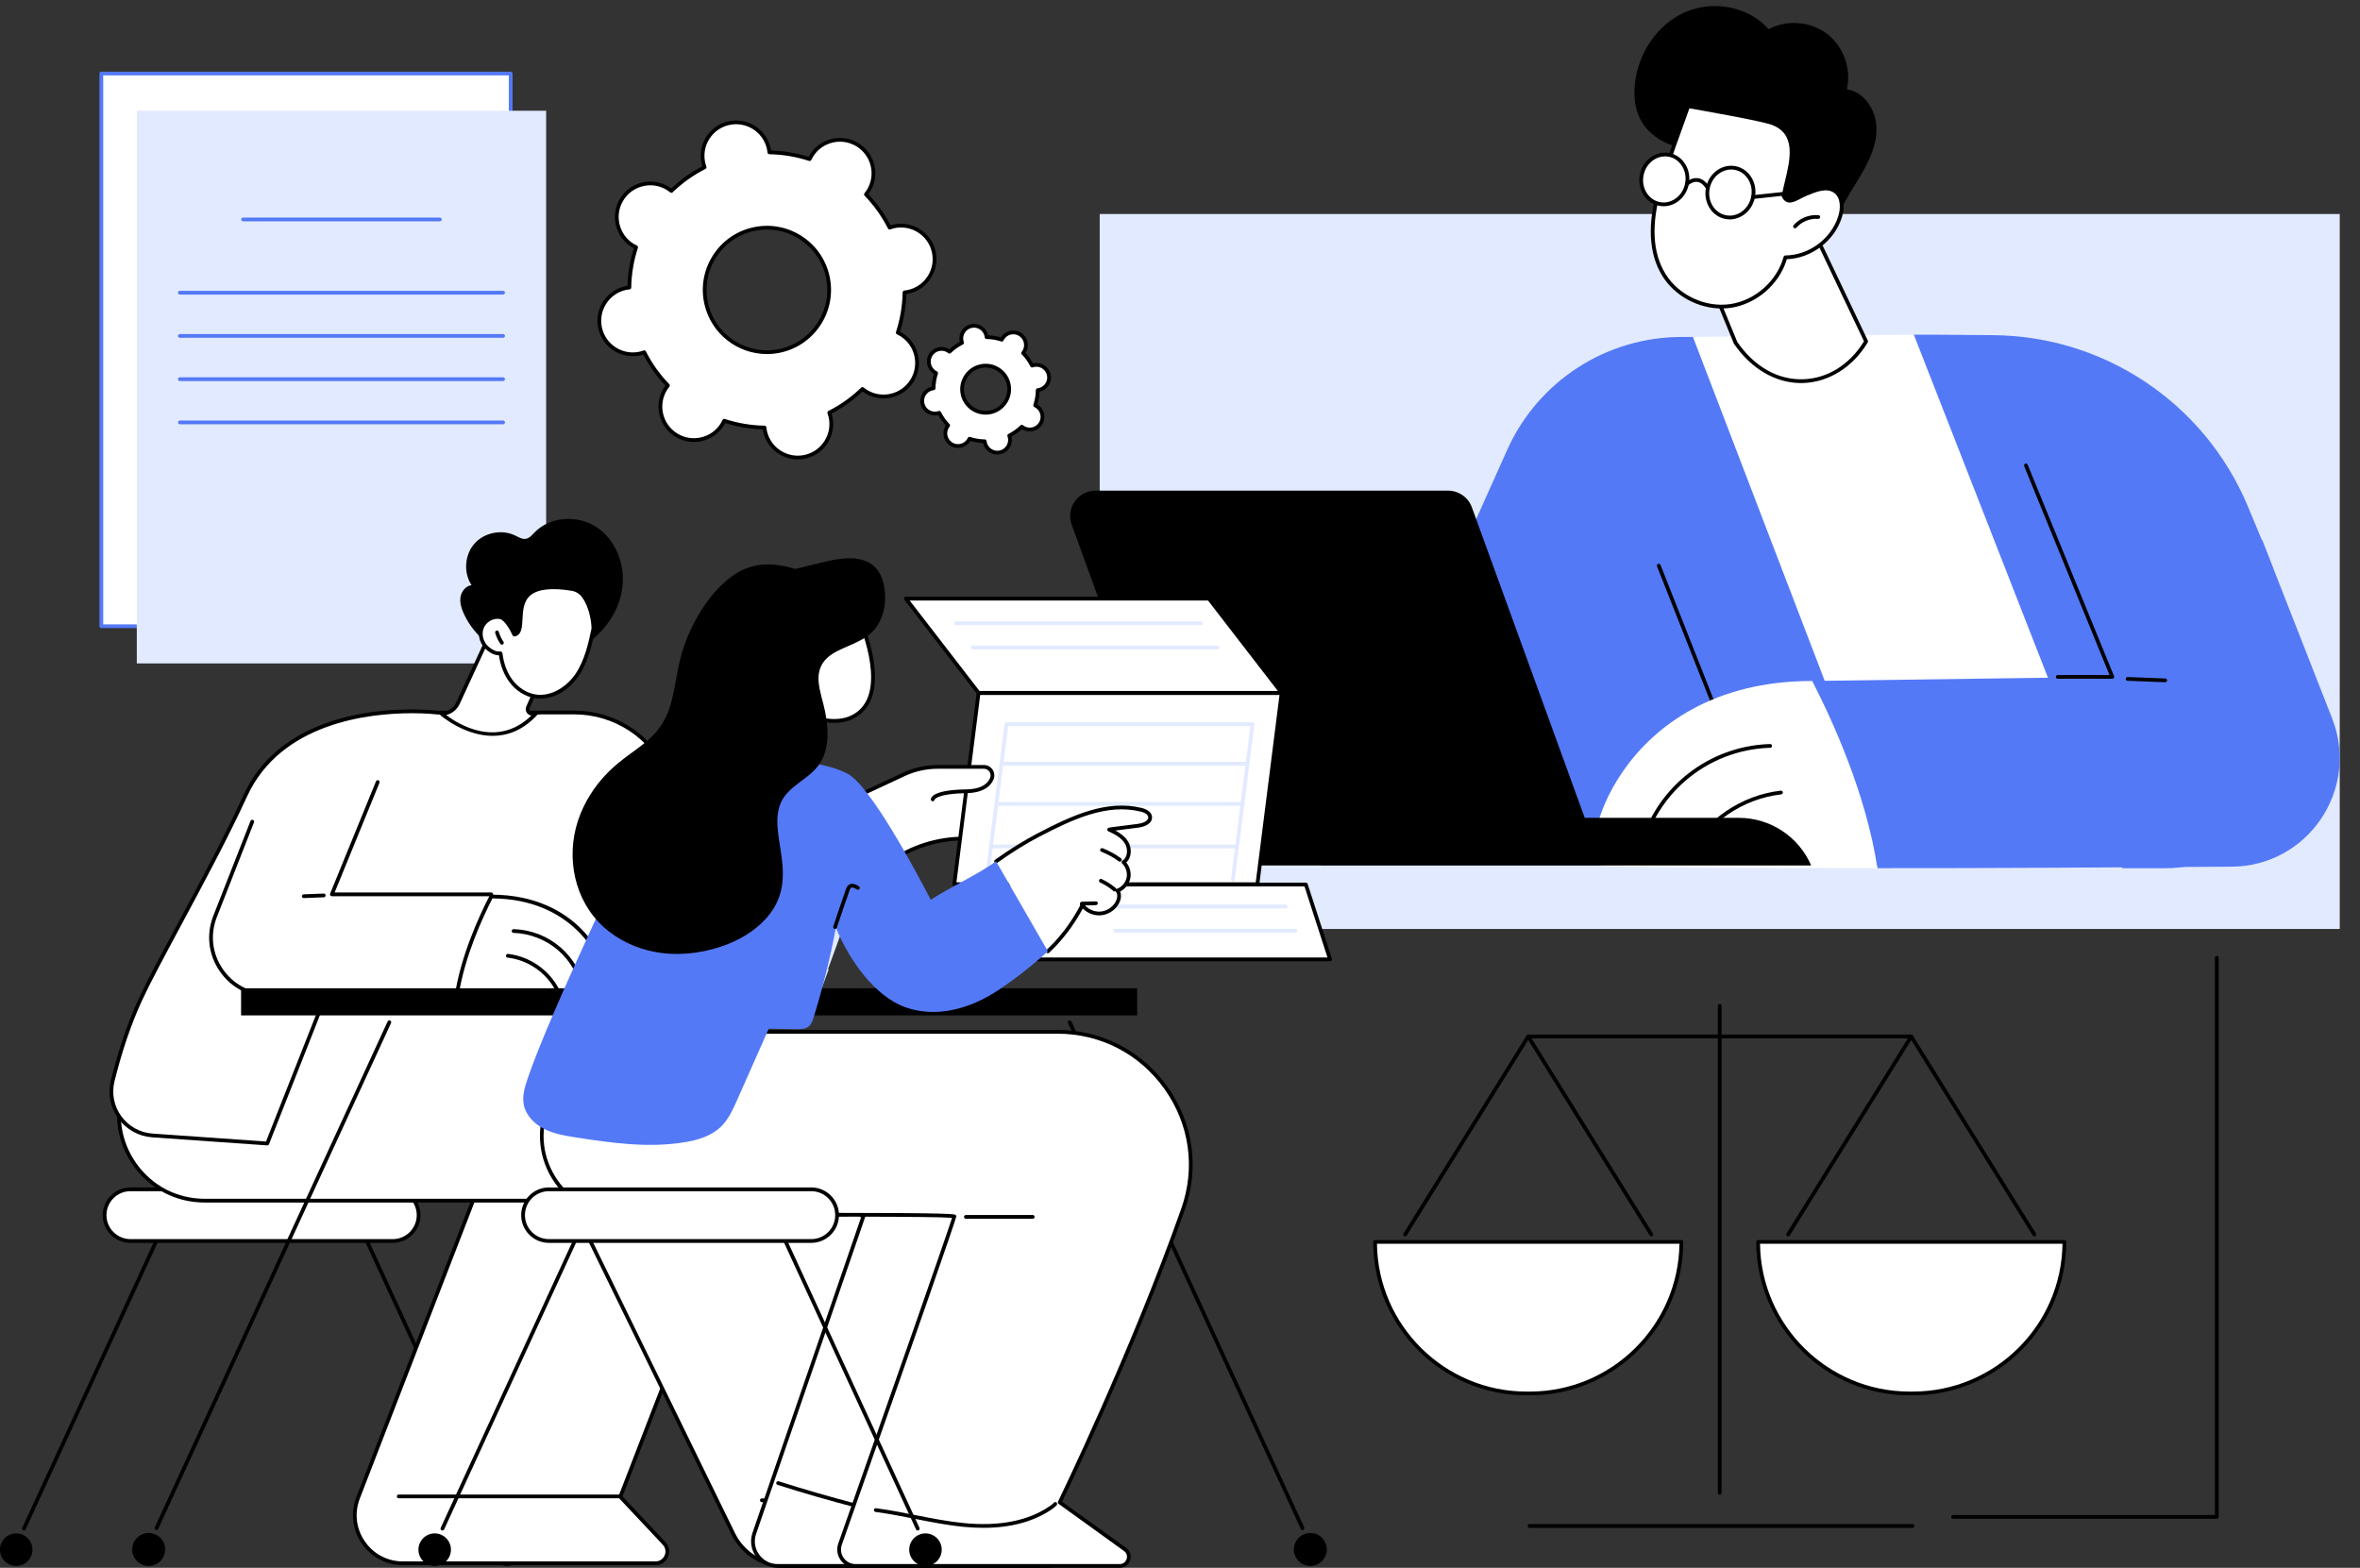 <?xml version="1.0" encoding="UTF-8"?>
<!DOCTYPE svg PUBLIC '-//W3C//DTD SVG 1.0//EN'
          'http://www.w3.org/TR/2001/REC-SVG-20010904/DTD/svg10.dtd'>
<svg height="1837.1" preserveAspectRatio="xMidYMid meet" version="1.0" viewBox="336.7 327.9 2765.4 1837.1" width="2765.4" xmlns="http://www.w3.org/2000/svg" xmlns:xlink="http://www.w3.org/1999/xlink" zoomAndPan="magnify"
><rect x="336.7" y="327.9" width="2765.4" height="1837.1" fill="#333333" stroke="none"/><g
  ><g id="change1_1"
    ><path d="M 1251.719 738.711 C 1212.48 747.738 1173.34 723.238 1164.309 684 C 1155.289 644.75 1179.789 605.621 1219.031 596.59 C 1258.281 587.57 1297.41 612.059 1306.441 651.309 C 1315.461 690.559 1290.969 729.691 1251.719 738.711 Z M 1383.699 593.25 C 1382.129 593.609 1380.609 594.09 1379.129 594.621 C 1371.789 580.141 1362.398 567.059 1351.41 555.691 C 1352.398 554.469 1353.352 553.191 1354.211 551.82 C 1365.719 533.441 1360.141 509.219 1341.762 497.711 C 1323.379 486.199 1299.148 491.77 1287.648 510.16 C 1286.789 511.531 1286.059 512.941 1285.391 514.359 C 1270.359 509.441 1254.488 506.719 1238.262 506.441 C 1238.09 504.871 1237.859 503.301 1237.5 501.719 C 1232.641 480.59 1211.57 467.398 1190.43 472.262 C 1169.301 477.121 1156.109 498.191 1160.969 519.32 C 1161.328 520.898 1161.809 522.41 1162.352 523.898 C 1147.859 531.238 1134.789 540.621 1123.422 551.621 C 1122.191 550.629 1120.922 549.68 1119.551 548.82 C 1101.172 537.309 1076.941 542.891 1065.43 561.27 C 1053.922 579.648 1059.5 603.879 1077.879 615.379 C 1079.25 616.238 1080.66 616.969 1082.078 617.641 C 1077.16 632.672 1074.441 648.531 1074.16 664.77 C 1072.59 664.941 1071.02 665.172 1069.441 665.531 C 1048.309 670.391 1035.121 691.461 1039.98 712.602 C 1044.84 733.73 1065.91 746.922 1087.051 742.059 C 1088.621 741.699 1090.141 741.219 1091.621 740.68 C 1098.961 755.16 1108.34 768.238 1119.34 779.609 C 1118.352 780.84 1117.398 782.109 1116.539 783.48 C 1105.039 801.859 1110.609 826.09 1128.988 837.602 C 1147.371 849.102 1171.602 843.531 1183.102 825.148 C 1183.961 823.781 1184.691 822.371 1185.359 820.941 C 1200.391 825.859 1216.262 828.59 1232.488 828.871 C 1232.66 830.441 1232.891 832.012 1233.25 833.59 C 1238.109 854.719 1259.18 867.91 1280.32 863.051 C 1301.449 858.191 1314.641 837.109 1309.781 815.98 C 1309.422 814.41 1308.941 812.891 1308.398 811.41 C 1322.891 804.059 1335.961 794.68 1347.328 783.691 C 1348.559 784.68 1349.84 785.629 1351.211 786.48 C 1369.59 797.988 1393.809 792.422 1405.32 774.039 C 1416.828 755.66 1411.25 731.43 1392.871 719.922 C 1391.5 719.07 1390.09 718.328 1388.672 717.672 C 1393.59 702.629 1396.309 686.77 1396.59 670.539 C 1398.16 670.371 1399.73 670.141 1401.309 669.781 C 1422.441 664.922 1435.629 643.84 1430.77 622.711 C 1425.91 601.578 1404.84 588.391 1383.699 593.25" fill="#fff"
    /></g
    ><g id="change2_1"
    ><path d="M 1235.512 596.91 C 1230.191 596.91 1224.84 597.52 1219.52 598.738 C 1201.121 602.969 1185.461 614.121 1175.441 630.129 C 1165.41 646.141 1162.23 665.102 1166.461 683.5 C 1175.199 721.512 1213.219 745.301 1251.23 736.57 C 1289.23 727.828 1313.031 689.801 1304.289 651.801 C 1300.059 633.391 1288.91 617.738 1272.898 607.711 C 1261.512 600.578 1248.629 596.91 1235.512 596.91 Z M 1251.719 738.719 L 1251.738 738.719 Z M 1235.371 742.781 C 1201.16 742.781 1170.16 719.219 1162.172 684.488 C 1157.672 664.941 1161.059 644.801 1171.699 627.801 C 1182.352 610.789 1198.98 598.941 1218.539 594.449 C 1238.09 589.949 1258.23 593.34 1275.23 603.98 C 1292.238 614.629 1304.09 631.262 1308.578 650.809 C 1317.871 691.18 1292.578 731.57 1252.211 740.859 C 1246.57 742.16 1240.93 742.781 1235.371 742.781 Z M 1383.699 593.25 L 1383.73 593.25 Z M 1185.359 818.738 C 1185.59 818.738 1185.82 818.781 1186.051 818.852 C 1201.07 823.77 1216.699 826.398 1232.531 826.672 C 1233.641 826.691 1234.559 827.531 1234.68 828.641 C 1234.859 830.34 1235.09 831.762 1235.398 833.09 C 1239.98 853.012 1259.922 865.488 1279.82 860.898 C 1289.469 858.68 1297.68 852.84 1302.93 844.449 C 1308.18 836.059 1309.852 826.121 1307.629 816.48 C 1307.328 815.148 1306.898 813.738 1306.328 812.16 C 1305.949 811.109 1306.422 809.949 1307.41 809.441 C 1321.531 802.289 1334.441 793.09 1345.801 782.109 C 1346.609 781.328 1347.859 781.281 1348.719 781.98 C 1350.02 783.031 1351.219 783.898 1352.371 784.621 C 1360.762 789.871 1370.699 791.539 1380.352 789.32 C 1389.988 787.102 1398.199 781.262 1403.449 772.871 C 1414.301 755.551 1409.031 732.629 1391.699 721.789 C 1390.539 721.059 1389.238 720.371 1387.73 719.66 C 1386.719 719.191 1386.23 718.039 1386.57 716.98 C 1391.488 701.961 1394.121 686.328 1394.391 670.5 C 1394.41 669.391 1395.25 668.461 1396.359 668.352 C 1398.02 668.172 1399.48 667.941 1400.809 667.629 C 1410.461 665.41 1418.672 659.57 1423.922 651.18 C 1429.172 642.789 1430.84 632.852 1428.621 623.211 C 1424.039 603.289 1404.109 590.809 1384.199 595.391 C 1382.859 595.699 1381.488 596.109 1379.879 596.691 C 1378.84 597.07 1377.672 596.609 1377.172 595.621 C 1370.012 581.512 1360.809 568.59 1349.828 557.219 C 1349.059 556.422 1349 555.172 1349.699 554.309 C 1350.77 552.98 1351.609 551.82 1352.34 550.648 C 1357.59 542.262 1359.27 532.328 1357.051 522.68 C 1354.828 513.031 1348.98 504.828 1340.59 499.578 C 1323.27 488.73 1300.359 494 1289.512 511.32 C 1288.789 512.48 1288.09 513.781 1287.379 515.301 C 1286.91 516.309 1285.762 516.809 1284.699 516.449 C 1269.68 511.539 1254.039 508.91 1238.219 508.641 C 1237.109 508.621 1236.191 507.781 1236.07 506.672 C 1235.891 505 1235.66 503.539 1235.352 502.211 C 1230.77 482.301 1210.84 469.82 1190.93 474.41 C 1181.281 476.621 1173.07 482.469 1167.82 490.859 C 1162.57 499.25 1160.898 509.18 1163.121 518.828 C 1163.422 520.172 1163.84 521.539 1164.422 523.148 C 1164.801 524.199 1164.328 525.359 1163.34 525.859 C 1149.219 533.02 1136.309 542.219 1124.949 553.199 C 1124.141 553.969 1122.898 554.031 1122.031 553.328 C 1120.73 552.281 1119.539 551.41 1118.379 550.691 C 1109.98 545.43 1100.051 543.762 1090.398 545.98 C 1080.762 548.199 1072.551 554.039 1067.301 562.441 C 1062.039 570.828 1060.371 580.762 1062.59 590.41 C 1064.809 600.059 1070.66 608.262 1079.051 613.52 C 1080.211 614.238 1081.512 614.941 1083.02 615.648 C 1084.031 616.121 1084.52 617.27 1084.18 618.32 C 1079.262 633.352 1076.629 648.988 1076.359 664.809 C 1076.34 665.922 1075.488 666.852 1074.391 666.961 C 1072.719 667.141 1071.262 667.371 1069.941 667.68 C 1060.289 669.898 1052.078 675.738 1046.828 684.129 C 1041.578 692.52 1039.91 702.461 1042.129 712.102 C 1046.711 732.02 1066.629 744.5 1086.551 739.91 C 1087.891 739.609 1089.262 739.191 1090.871 738.609 C 1091.91 738.238 1093.078 738.691 1093.578 739.691 C 1100.738 753.809 1109.941 766.719 1120.922 778.078 C 1121.691 778.879 1121.75 780.129 1121.051 781 C 1119.98 782.328 1119.141 783.48 1118.41 784.648 C 1113.16 793.039 1111.488 802.98 1113.699 812.629 C 1115.922 822.27 1121.77 830.48 1130.16 835.73 C 1138.551 840.98 1148.48 842.66 1158.129 840.43 C 1167.781 838.219 1175.98 832.371 1181.238 823.98 C 1181.961 822.82 1182.66 821.531 1183.371 820.012 C 1183.738 819.219 1184.531 818.738 1185.359 818.738 Z M 1271.512 866.25 C 1252.629 866.25 1235.52 853.238 1231.109 834.078 C 1230.879 833.109 1230.699 832.109 1230.539 831.02 C 1215.57 830.602 1200.77 828.109 1186.5 823.621 C 1186 824.59 1185.488 825.488 1184.969 826.32 C 1179.09 835.711 1169.91 842.238 1159.121 844.73 C 1148.32 847.211 1137.211 845.34 1127.82 839.461 C 1118.43 833.59 1111.898 824.41 1109.41 813.609 C 1106.93 802.82 1108.801 791.699 1114.68 782.309 C 1115.199 781.48 1115.781 780.641 1116.43 779.762 C 1106.16 768.891 1097.461 756.66 1090.531 743.379 C 1089.48 743.719 1088.512 743.98 1087.539 744.211 C 1065.262 749.328 1042.961 735.371 1037.828 713.09 C 1035.352 702.301 1037.219 691.18 1043.102 681.789 C 1048.98 672.398 1058.16 665.859 1068.949 663.379 C 1069.91 663.16 1070.922 662.98 1072 662.82 C 1072.43 647.852 1074.922 633.059 1079.41 618.781 C 1078.441 618.281 1077.551 617.77 1076.711 617.25 C 1067.32 611.371 1060.781 602.191 1058.301 591.398 C 1055.82 580.602 1057.691 569.488 1063.559 560.102 C 1069.441 550.711 1078.621 544.172 1089.422 541.691 C 1100.211 539.211 1111.328 541.078 1120.711 546.961 C 1121.551 547.48 1122.398 548.059 1123.27 548.711 C 1134.141 538.441 1146.371 529.738 1159.648 522.809 C 1159.32 521.762 1159.051 520.789 1158.82 519.82 C 1156.34 509.02 1158.211 497.91 1164.09 488.52 C 1169.961 479.129 1179.148 472.602 1189.941 470.109 C 1212.219 464.988 1234.52 478.949 1239.648 501.23 C 1239.871 502.191 1240.051 503.191 1240.211 504.281 C 1255.18 504.711 1269.98 507.199 1284.25 511.68 C 1284.75 510.711 1285.262 509.82 1285.781 508.988 C 1297.91 489.609 1323.551 483.711 1342.93 495.84 C 1352.32 501.719 1358.859 510.898 1361.34 521.691 C 1363.82 532.488 1361.949 543.602 1356.078 552.988 C 1355.551 553.82 1354.969 554.672 1354.32 555.551 C 1364.59 566.422 1373.289 578.648 1380.219 591.922 C 1381.27 591.59 1382.238 591.32 1383.211 591.102 C 1405.488 585.98 1427.789 599.941 1432.922 622.219 C 1435.398 633.012 1433.531 644.129 1427.648 653.512 C 1421.781 662.898 1412.59 669.441 1401.801 671.922 C 1400.84 672.141 1399.828 672.328 1398.75 672.488 C 1398.32 687.461 1395.828 702.262 1391.34 716.531 C 1392.309 717.031 1393.199 717.531 1394.039 718.059 C 1413.422 730.191 1419.32 755.828 1407.191 775.211 C 1401.309 784.602 1392.129 791.129 1381.328 793.609 C 1370.539 796.09 1359.43 794.23 1350.039 788.352 C 1349.199 787.828 1348.359 787.25 1347.48 786.602 C 1336.609 796.871 1324.379 805.57 1311.102 812.5 C 1311.43 813.539 1311.711 814.531 1311.93 815.488 C 1314.41 826.281 1312.539 837.398 1306.66 846.781 C 1300.789 856.172 1291.609 862.711 1280.809 865.191 C 1277.699 865.91 1274.578 866.25 1271.512 866.25"
    /></g
    ><g id="change1_2"
    ><path d="M 1497.852 810.852 C 1483 814.27 1468.191 805 1464.77 790.141 C 1461.352 775.289 1470.629 760.48 1485.48 757.059 C 1500.328 753.648 1515.148 762.922 1518.559 777.77 C 1521.98 792.629 1512.711 807.441 1497.852 810.852 Z M 1547.809 755.801 C 1547.211 755.93 1546.641 756.109 1546.078 756.32 C 1543.301 750.84 1539.75 745.891 1535.578 741.578 C 1535.961 741.121 1536.32 740.641 1536.641 740.121 C 1541 733.16 1538.891 723.988 1531.93 719.641 C 1524.98 715.281 1515.809 717.391 1511.449 724.352 C 1511.129 724.859 1510.852 725.398 1510.59 725.941 C 1504.91 724.078 1498.898 723.039 1492.762 722.941 C 1492.691 722.352 1492.609 721.75 1492.469 721.148 C 1490.629 713.16 1482.648 708.16 1474.648 710 C 1466.66 711.84 1461.66 719.82 1463.5 727.82 C 1463.641 728.41 1463.82 728.988 1464.02 729.551 C 1458.539 732.328 1453.59 735.879 1449.289 740.039 C 1448.828 739.66 1448.34 739.309 1447.82 738.98 C 1440.871 734.629 1431.699 736.73 1427.34 743.691 C 1422.988 750.648 1425.102 759.82 1432.051 764.172 C 1432.57 764.5 1433.102 764.77 1433.648 765.031 C 1431.781 770.719 1430.75 776.719 1430.648 782.871 C 1430.051 782.93 1429.461 783.02 1428.859 783.148 C 1420.859 784.988 1415.871 792.969 1417.711 800.969 C 1419.551 808.969 1427.52 813.961 1435.52 812.121 C 1436.121 811.98 1436.691 811.801 1437.25 811.602 C 1440.031 817.078 1443.578 822.031 1447.75 826.34 C 1447.371 826.801 1447.012 827.281 1446.691 827.801 C 1442.328 834.762 1444.441 843.93 1451.398 848.281 C 1458.359 852.641 1467.531 850.531 1471.879 843.57 C 1472.211 843.051 1472.48 842.52 1472.738 841.98 C 1478.43 843.84 1484.43 844.871 1490.57 844.98 C 1490.641 845.57 1490.719 846.172 1490.859 846.762 C 1492.699 854.762 1500.68 859.75 1508.68 857.91 C 1516.672 856.07 1521.672 848.102 1519.828 840.102 C 1519.691 839.5 1519.512 838.93 1519.309 838.371 C 1524.789 835.59 1529.738 832.039 1534.039 827.879 C 1534.512 828.25 1534.988 828.609 1535.512 828.941 C 1542.461 833.289 1551.629 831.18 1555.988 824.219 C 1560.34 817.27 1558.23 808.102 1551.281 803.738 C 1550.762 803.422 1550.23 803.141 1549.691 802.891 C 1551.551 797.199 1552.578 791.191 1552.691 785.051 C 1553.281 784.988 1553.871 784.898 1554.469 784.762 C 1562.469 782.922 1567.461 774.949 1565.621 766.949 C 1563.781 758.949 1555.809 753.961 1547.809 755.801" fill="#fff"
    /></g
    ><g id="change2_2"
    ><path d="M 1491.711 758.551 C 1489.801 758.551 1487.879 758.77 1485.969 759.211 C 1472.328 762.352 1463.781 776 1466.922 789.648 C 1470.051 803.301 1483.711 811.852 1497.359 808.711 C 1511.012 805.57 1519.551 791.91 1516.422 778.262 C 1514.898 771.66 1510.891 766.031 1505.141 762.43 C 1501.051 759.871 1496.422 758.551 1491.711 758.551 Z M 1497.852 810.859 L 1497.871 810.859 Z M 1491.66 813.762 C 1478.09 813.762 1465.789 804.41 1462.621 790.641 C 1458.941 774.621 1468.969 758.602 1484.988 754.91 C 1492.738 753.129 1500.73 754.469 1507.48 758.699 C 1514.23 762.922 1518.922 769.52 1520.711 777.281 C 1524.391 793.289 1514.359 809.32 1498.352 813 C 1496.109 813.52 1493.871 813.762 1491.66 813.762 Z M 1472.738 839.781 C 1472.961 839.781 1473.191 839.809 1473.422 839.891 C 1478.969 841.699 1484.762 842.672 1490.609 842.781 C 1491.73 842.801 1492.648 843.641 1492.77 844.75 C 1492.82 845.25 1492.891 845.762 1493.012 846.27 C 1493.77 849.559 1495.762 852.371 1498.629 854.16 C 1501.5 855.961 1504.891 856.531 1508.18 855.77 C 1511.48 855.012 1514.281 853.012 1516.078 850.148 C 1517.871 847.281 1518.441 843.891 1517.68 840.602 C 1517.559 840.078 1517.41 839.602 1517.238 839.121 C 1516.859 838.07 1517.32 836.91 1518.309 836.41 C 1523.539 833.762 1528.309 830.352 1532.512 826.289 C 1533.309 825.52 1534.57 825.469 1535.43 826.172 C 1535.82 826.488 1536.23 826.789 1536.68 827.07 C 1542.59 830.77 1550.422 828.969 1554.121 823.059 C 1557.828 817.141 1556.031 809.309 1550.109 805.609 C 1549.672 805.328 1549.211 805.102 1548.75 804.879 C 1547.738 804.41 1547.25 803.262 1547.59 802.199 C 1549.41 796.648 1550.379 790.859 1550.48 785.012 C 1550.5 783.898 1551.352 782.98 1552.461 782.859 C 1552.961 782.809 1553.469 782.73 1553.98 782.609 C 1560.781 781.051 1565.039 774.238 1563.48 767.441 C 1561.91 760.641 1555.109 756.371 1548.301 757.941 C 1547.789 758.059 1547.309 758.211 1546.828 758.391 C 1545.789 758.77 1544.621 758.309 1544.109 757.309 C 1541.469 752.09 1538.059 747.309 1534 743.109 C 1533.23 742.309 1533.172 741.059 1533.871 740.199 C 1534.191 739.801 1534.5 739.391 1534.781 738.949 C 1536.57 736.078 1537.141 732.691 1536.379 729.391 C 1535.629 726.102 1533.629 723.301 1530.762 721.5 C 1524.852 717.801 1517.02 719.602 1513.32 725.52 C 1513.039 725.961 1512.801 726.41 1512.59 726.879 C 1512.109 727.879 1510.969 728.379 1509.91 728.031 C 1504.359 726.211 1498.57 725.238 1492.719 725.141 C 1491.609 725.121 1490.68 724.281 1490.57 723.172 C 1490.512 722.66 1490.441 722.148 1490.32 721.648 C 1489.57 718.352 1487.57 715.551 1484.699 713.762 C 1481.84 711.961 1478.449 711.391 1475.148 712.148 C 1471.852 712.91 1469.051 714.898 1467.262 717.77 C 1465.461 720.641 1464.891 724.031 1465.648 727.32 C 1465.77 727.828 1465.922 728.32 1466.102 728.801 C 1466.469 729.852 1466.012 731.012 1465.02 731.512 C 1459.801 734.16 1455.02 737.559 1450.82 741.621 C 1450.02 742.398 1448.762 742.449 1447.898 741.75 C 1447.512 741.43 1447.102 741.121 1446.66 740.852 C 1440.738 737.141 1432.91 738.941 1429.211 744.859 C 1425.512 750.77 1427.309 758.602 1433.219 762.309 C 1433.66 762.578 1434.121 762.82 1434.578 763.039 C 1435.59 763.512 1436.078 764.66 1435.738 765.719 C 1433.922 771.27 1432.949 777.051 1432.852 782.91 C 1432.828 784.02 1431.98 784.941 1430.879 785.059 C 1430.371 785.109 1429.859 785.18 1429.359 785.301 C 1422.551 786.871 1418.289 793.672 1419.859 800.48 C 1420.609 803.77 1422.609 806.57 1425.48 808.371 C 1428.34 810.16 1431.73 810.73 1435.031 809.969 C 1435.539 809.859 1436.031 809.699 1436.512 809.531 C 1437.551 809.141 1438.719 809.609 1439.219 810.602 C 1441.871 815.828 1445.27 820.602 1449.328 824.801 C 1450.102 825.602 1450.16 826.852 1449.461 827.719 C 1449.141 828.121 1448.828 828.531 1448.551 828.969 C 1444.852 834.879 1446.648 842.711 1452.57 846.41 C 1455.441 848.211 1458.828 848.781 1462.121 848.02 C 1465.422 847.262 1468.219 845.27 1470.012 842.398 C 1470.289 841.961 1470.531 841.5 1470.738 841.039 C 1471.109 840.25 1471.898 839.781 1472.738 839.781 Z M 1505.309 860.5 C 1502.148 860.5 1499.039 859.609 1496.289 857.891 C 1492.43 855.48 1489.738 851.699 1488.719 847.262 C 1488.711 847.211 1488.699 847.172 1488.691 847.121 C 1483.641 846.891 1478.66 846.051 1473.82 844.621 C 1473.789 844.66 1473.77 844.699 1473.738 844.738 C 1471.328 848.602 1467.551 851.289 1463.109 852.309 C 1458.672 853.328 1454.09 852.559 1450.23 850.148 C 1446.371 847.73 1443.68 843.949 1442.66 839.512 C 1441.629 835.07 1442.398 830.488 1444.82 826.629 C 1444.852 826.59 1444.871 826.551 1444.898 826.512 C 1441.5 822.789 1438.57 818.672 1436.148 814.23 C 1436.109 814.238 1436.059 814.262 1436.02 814.27 C 1431.578 815.289 1427 814.52 1423.141 812.102 C 1419.281 809.68 1416.578 805.91 1415.559 801.461 C 1413.461 792.289 1419.199 783.121 1428.371 781.012 C 1428.41 781 1428.461 780.988 1428.5 780.98 C 1428.738 775.93 1429.578 770.949 1431 766.109 C 1430.961 766.09 1430.922 766.059 1430.879 766.039 C 1422.91 761.051 1420.48 750.5 1425.48 742.52 C 1430.469 734.551 1441.012 732.121 1448.988 737.109 C 1449.031 737.141 1449.07 737.16 1449.109 737.191 C 1452.84 733.789 1456.961 730.859 1461.391 728.441 C 1461.379 728.398 1461.371 728.359 1461.359 728.309 C 1460.328 723.871 1461.102 719.289 1463.52 715.43 C 1465.941 711.57 1469.719 708.879 1474.16 707.859 C 1478.602 706.84 1483.18 707.609 1487.039 710.02 C 1490.898 712.441 1493.59 716.219 1494.621 720.66 C 1494.629 720.699 1494.641 720.75 1494.648 720.801 C 1499.691 721.031 1504.68 721.871 1509.512 723.301 C 1509.539 723.262 1509.559 723.219 1509.578 723.18 C 1512 719.309 1515.781 716.621 1520.219 715.602 C 1524.672 714.578 1529.238 715.352 1533.102 717.77 C 1536.961 720.191 1539.648 723.961 1540.68 728.41 C 1541.699 732.852 1540.93 737.422 1538.512 741.281 C 1538.48 741.32 1538.461 741.359 1538.441 741.398 C 1541.828 745.129 1544.762 749.25 1547.18 753.68 C 1547.219 753.672 1547.27 753.66 1547.309 753.648 C 1556.488 751.539 1565.66 757.289 1567.77 766.449 C 1569.879 775.621 1564.129 784.801 1554.961 786.91 C 1554.922 786.922 1554.871 786.93 1554.828 786.941 C 1554.59 791.98 1553.762 796.969 1552.328 801.801 C 1552.371 801.828 1552.41 801.852 1552.449 801.879 C 1560.422 806.871 1562.852 817.422 1557.859 825.391 C 1552.859 833.371 1542.309 835.789 1534.34 830.801 C 1534.301 830.781 1534.262 830.75 1534.219 830.73 C 1530.5 834.121 1526.379 837.059 1521.941 839.469 C 1521.949 839.52 1521.961 839.559 1521.98 839.609 C 1523 844.051 1522.23 848.621 1519.809 852.488 C 1517.391 856.352 1513.609 859.039 1509.172 860.059 C 1507.891 860.352 1506.59 860.5 1505.309 860.5"
    /></g
    ><g id="change1_3"
    ><path d="M 935.109 1061.68 L 455.445 1061.68 L 455.445 414.07 L 935.109 414.07 L 935.109 1061.68" fill="#fff"
    /></g
    ><g id="change3_1"
    ><path d="M 457.648 1059.48 L 932.906 1059.48 L 932.906 416.27 L 457.648 416.27 Z M 935.109 1063.879 L 455.445 1063.879 C 454.23 1063.879 453.242 1062.898 453.242 1061.68 L 453.242 414.07 C 453.242 412.859 454.23 411.871 455.445 411.871 L 935.109 411.871 C 936.324 411.871 937.312 412.859 937.312 414.07 L 937.312 1061.68 C 937.312 1062.898 936.324 1063.879 935.109 1063.879" fill="#5479f7"
    /></g
    ><g id="change4_1"
    ><path d="M 976.664 1105.27 L 497 1105.27 L 497 457.66 L 976.664 457.66 L 976.664 1105.27" fill="#e2eaff"
    /></g
    ><g id="change3_2"
    ><path d="M 852.105 587.219 L 621.559 587.219 C 620.344 587.219 619.355 586.238 619.355 585.02 C 619.355 583.809 620.344 582.82 621.559 582.82 L 852.105 582.82 C 853.32 582.82 854.305 583.809 854.305 585.02 C 854.305 586.238 853.32 587.219 852.105 587.219" fill="#5479f7"
    /></g
    ><g id="change3_3"
    ><path d="M 926.211 673.059 L 547.449 673.059 C 546.234 673.059 545.25 672.078 545.25 670.859 C 545.25 669.641 546.234 668.66 547.449 668.66 L 926.211 668.66 C 927.43 668.66 928.414 669.641 928.414 670.859 C 928.414 672.078 927.43 673.059 926.211 673.059" fill="#5479f7"
    /></g
    ><g id="change3_4"
    ><path d="M 926.211 723.719 L 547.449 723.719 C 546.234 723.719 545.25 722.738 545.25 721.52 C 545.25 720.309 546.234 719.32 547.449 719.32 L 926.211 719.32 C 927.43 719.32 928.414 720.309 928.414 721.52 C 928.414 722.738 927.43 723.719 926.211 723.719" fill="#5479f7"
    /></g
    ><g id="change3_5"
    ><path d="M 926.211 774.391 L 547.449 774.391 C 546.234 774.391 545.25 773.398 545.25 772.18 C 545.25 770.969 546.234 769.98 547.449 769.98 L 926.211 769.98 C 927.43 769.98 928.414 770.969 928.414 772.18 C 928.414 773.398 927.43 774.391 926.211 774.391" fill="#5479f7"
    /></g
    ><g id="change3_6"
    ><path d="M 926.211 825.051 L 547.449 825.051 C 546.234 825.051 545.25 824.059 545.25 822.84 C 545.25 821.629 546.234 820.641 547.449 820.641 L 926.211 820.641 C 927.43 820.641 928.414 821.629 928.414 822.84 C 928.414 824.059 927.43 825.051 926.211 825.051" fill="#5479f7"
    /></g
    ><g id="change4_2"
    ><path d="M 3078.352 1416.422 L 1625.328 1416.422 L 1625.328 578.672 L 3078.352 578.672 L 3078.352 1416.422" fill="#e2eaff"
    /></g
    ><g id="change1_4"
    ><path d="M 2333.91 850.48 L 2320.48 722.75 L 2579.309 720.078 L 2873.859 1313.199 L 2513.719 1301.02 L 2333.91 850.48" fill="#fff"
    /></g
    ><g id="change3_7"
    ><path d="M 2557.75 1342 L 2320.48 722.75 L 2307.078 722.75 C 2218.879 722.75 2138.91 774.539 2102.828 855.012 L 1884.488 1342 L 2557.75 1342" fill="#5479f7"
    /></g
    ><g id="change2_3"
    ><path d="M 2385.262 1258.609 C 2384.379 1258.609 2383.551 1258.078 2383.211 1257.219 L 2278.379 991.512 C 2277.93 990.371 2278.48 989.102 2279.621 988.648 C 2280.75 988.211 2282.031 988.762 2282.469 989.891 L 2387.309 1255.602 C 2387.75 1256.73 2387.199 1258.012 2386.07 1258.461 C 2385.801 1258.559 2385.531 1258.609 2385.262 1258.609"
    /></g
    ><g id="change3_8"
    ><path d="M 3000 992.969 C 2999.551 992.129 2998.879 990.52 2998.031 988.219 C 2992.871 974.359 2982.602 949.41 2970.27 920.18 C 2919.699 800.25 2802.719 721.801 2672.57 720.629 C 2620.98 720.16 2580.121 719.871 2579.309 720.078 L 2823.719 1345.238 L 2874.828 1345.238 C 2945.25 1345.238 3002.34 1288.148 3002.34 1217.73 L 3000 992.969" fill="#5479f7"
    /></g
    ><g id="change3_9"
    ><path d="M 2811.859 1121.059 L 2710.629 873.238 L 2987.5 960.68 L 3069.449 1169.711 C 3102.039 1252.852 3041.129 1342.828 2951.84 1343.441 C 2821.602 1344.34 2659.629 1345.309 2536.59 1345.18 C 2523.52 1258.27 2483.57 1171.25 2460.18 1125.84 C 2639.73 1123.25 2811.859 1121.059 2811.859 1121.059" fill="#5479f7"
    /></g
    ><g id="change2_4"
    ><path d="M 2811.859 1123.262 L 2747.898 1123.262 C 2746.68 1123.262 2745.699 1122.281 2745.699 1121.059 C 2745.699 1119.84 2746.68 1118.859 2747.898 1118.859 L 2808.578 1118.859 L 2708.602 874.078 C 2708.141 872.949 2708.68 871.672 2709.801 871.211 C 2710.93 870.75 2712.211 871.289 2712.672 872.41 L 2813.898 1120.23 C 2814.18 1120.91 2814.102 1121.68 2813.691 1122.289 C 2813.281 1122.891 2812.59 1123.262 2811.859 1123.262"
    /></g
    ><g id="change1_5"
    ><path d="M 2460.18 1125.84 C 2483.57 1171.25 2523.52 1258.27 2536.59 1345.18 C 2435.609 1345.07 2221.988 1344.23 2212.559 1342 C 2182.16 1334.82 2230.281 1125.84 2460.18 1125.84" fill="#fff"
    /></g
    ><g id="change2_5"
    ><path d="M 2873.859 1127.34 C 2873.828 1127.34 2873.801 1127.34 2873.77 1127.328 L 2829.68 1125.621 C 2828.469 1125.57 2827.52 1124.551 2827.57 1123.328 C 2827.609 1122.121 2828.621 1121.18 2829.852 1121.219 L 2873.941 1122.941 C 2875.16 1122.98 2876.102 1124.012 2876.059 1125.219 C 2876.012 1126.41 2875.039 1127.34 2873.859 1127.34"
    /></g
    ><g id="change2_6"
    ><path d="M 2256.891 1337.531 C 2256.77 1337.531 2256.641 1337.52 2256.512 1337.5 C 2255.32 1337.289 2254.512 1336.148 2254.719 1334.961 C 2261.129 1297.969 2280.289 1264.059 2308.672 1239.48 C 2337.051 1214.898 2373.34 1200.789 2410.871 1199.73 C 2412.16 1199.719 2413.102 1200.648 2413.129 1201.871 C 2413.172 1203.078 2412.211 1204.102 2411 1204.129 C 2374.48 1205.16 2339.172 1218.898 2311.551 1242.809 C 2283.941 1266.73 2265.301 1299.719 2259.059 1335.711 C 2258.871 1336.781 2257.941 1337.531 2256.891 1337.531"
    /></g
    ><g id="change2_7"
    ><path d="M 2315.16 1332.781 C 2314.809 1332.781 2314.461 1332.699 2314.129 1332.531 C 2313.059 1331.961 2312.648 1330.629 2313.211 1329.551 C 2334.93 1288.422 2377.129 1259.609 2423.34 1254.371 C 2424.551 1254.211 2425.641 1255.102 2425.781 1256.309 C 2425.91 1257.512 2425.051 1258.602 2423.84 1258.738 C 2379.051 1263.82 2338.148 1291.738 2317.109 1331.609 C 2316.711 1332.352 2315.949 1332.781 2315.16 1332.781"
    /></g
    ><g id="change2_8"
    ><path d="M 1798.352 1338.199 L 2212.559 1338.199 L 2061.422 922.391 C 2057.148 910.641 2045.98 902.82 2033.48 902.82 L 1620.43 902.82 C 1599.809 902.82 1585.449 923.32 1592.5 942.699 L 1715.051 1279.852 C 1727.781 1314.879 1761.078 1338.199 1798.352 1338.199"
    /></g
    ><g id="change2_9"
    ><path d="M 2374.191 1286.211 L 1715.621 1286.211 L 1717.27 1290.648 C 1728.68 1321.512 1758.109 1342 1791.012 1342 L 2458.969 1342 C 2444.391 1308.141 2411.059 1286.211 2374.191 1286.211"
    /></g
    ><g id="change1_6"
    ><path d="M 2370.488 729.719 L 2338 650.699 C 2338 650.699 2322.051 513.801 2452.031 577.809 L 2523.41 727.949 C 2488.789 785.762 2414.641 793.602 2370.488 729.719" fill="#fff"
    /></g
    ><g id="change2_10"
    ><path d="M 2372.441 728.66 C 2392.629 757.77 2420 773.219 2449.691 772.301 C 2478.25 771.371 2504.148 755.18 2520.91 727.828 L 2450.371 579.449 C 2412.039 560.711 2383.09 557.922 2364.309 571.172 C 2334.988 591.852 2339.711 645.691 2340.148 650.16 Z M 2447.199 776.75 C 2417.359 776.75 2388.871 760.18 2368.68 730.969 C 2368.59 730.84 2368.512 730.699 2368.449 730.559 L 2335.961 651.539 C 2335.879 651.352 2335.828 651.16 2335.809 650.961 C 2335.52 648.5 2329.18 590.57 2361.762 567.578 C 2382.07 553.238 2412.77 556.02 2453 575.828 C 2453.449 576.051 2453.809 576.41 2454.02 576.859 L 2525.391 727.012 C 2525.711 727.672 2525.672 728.449 2525.289 729.078 C 2508.031 757.922 2479.82 775.719 2449.828 776.699 C 2448.961 776.73 2448.07 776.75 2447.199 776.75"
    /></g
    ><g id="change2_11"
    ><path d="M 2516.16 534.828 C 2526.699 517.219 2536.148 497.809 2535.539 477.289 C 2534.922 456.77 2521.121 435.359 2500.781 432.621 C 2506.41 409.012 2497.012 382.488 2477.762 367.691 C 2458.512 352.891 2430.461 350.621 2409.09 362.129 C 2385.75 335.309 2344.039 327.859 2311.461 342.102 C 2278.891 356.34 2256.531 389.84 2252.512 425.172 C 2250.789 440.352 2252.301 456.352 2259.828 469.641 C 2270.371 488.262 2291.391 499.012 2312.512 502.352 C 2324.551 504.262 2338.23 504.73 2346.391 513.77 C 2351.461 519.379 2353.191 527.141 2355.602 534.309 C 2364.121 559.66 2383.68 581.09 2408.148 591.879 C 2428.078 600.672 2462.48 605.922 2482.23 593.309 C 2489.879 588.43 2491.32 579.102 2495.051 571.25 C 2501.078 558.559 2508.961 546.859 2516.16 534.828"
    /></g
    ><g id="change1_7"
    ><path d="M 2281.301 548.441 C 2271.559 581.93 2268.078 620.16 2286.352 649.871 C 2302.25 675.75 2334.219 690.738 2364.289 686.43 C 2394.352 682.121 2420.82 658.738 2428.809 629.441 C 2457.289 629.191 2484.48 608.961 2492.891 581.75 C 2496.059 571.52 2495.91 558.559 2487.301 552.191 C 2477.449 544.922 2463.77 550.66 2452.48 555.398 C 2441.191 560.129 2432.691 568.551 2426.719 557.859 C 2431.012 530.879 2451.77 485.039 2412.148 471.609 C 2397.398 466.609 2314.871 452.32 2314.871 452.32 C 2314.871 452.32 2286.551 530.379 2281.301 548.441" fill="#fff"
    /></g
    ><g id="change2_12"
    ><path d="M 2281.301 548.441 L 2281.32 548.441 Z M 2316.309 454.809 C 2312.109 466.43 2288.148 532.77 2283.41 549.051 C 2271.379 590.422 2273 623.949 2288.219 648.719 C 2303.648 673.82 2334.801 688.43 2363.969 684.25 C 2393.141 680.059 2418.93 657.289 2426.68 628.859 C 2426.941 627.91 2427.801 627.25 2428.789 627.238 C 2456.52 626.988 2482.59 607.59 2490.789 581.09 C 2493.531 572.238 2493.91 559.828 2485.988 553.969 C 2477.16 547.441 2464.512 552.738 2453.352 557.422 C 2450.891 558.449 2448.57 559.66 2446.328 560.828 C 2438.531 564.891 2430.469 569.102 2424.789 558.941 C 2424.551 558.512 2424.461 558.012 2424.539 557.52 C 2425.352 552.441 2426.711 546.77 2428.16 540.77 C 2434.57 514.16 2441.828 484 2411.441 473.699 C 2398.23 469.219 2328.512 456.941 2316.309 454.809 Z M 2353.98 689.359 C 2326.441 689.359 2298.93 674.551 2284.469 651.02 C 2268.57 625.16 2266.789 590.43 2279.18 547.82 C 2284.391 529.91 2312.52 452.352 2312.801 451.57 C 2313.16 450.57 2314.199 449.98 2315.25 450.148 C 2318.621 450.738 2398.121 464.531 2412.859 469.531 C 2447.059 481.121 2438.609 516.191 2432.441 541.801 C 2431.09 547.41 2429.809 552.719 2429.02 557.441 C 2432.199 562.59 2435.699 561.398 2444.289 556.93 C 2446.609 555.719 2449.012 554.461 2451.629 553.371 C 2463.281 548.48 2477.762 542.398 2488.609 550.43 C 2498.371 557.648 2498.309 571.68 2495 582.398 C 2486.41 610.141 2459.461 630.609 2430.48 631.609 C 2421.77 660.941 2394.91 684.262 2364.602 688.609 C 2361.078 689.109 2357.531 689.359 2353.98 689.359"
    /></g
    ><g id="change2_13"
    ><path d="M 2440.07 595.41 C 2439.559 595.41 2439.051 595.23 2438.629 594.871 C 2437.711 594.07 2437.609 592.68 2438.41 591.762 C 2445.539 583.57 2456.691 579.059 2467.512 580.02 C 2468.719 580.121 2469.621 581.191 2469.512 582.398 C 2469.41 583.609 2468.34 584.531 2467.129 584.398 C 2457.672 583.578 2447.949 587.5 2441.738 594.648 C 2441.301 595.148 2440.691 595.41 2440.07 595.41"
    /></g
    ><g id="change1_8"
    ><path d="M 2313.422 543.41 C 2310.262 559.281 2295.84 569.781 2281.211 566.871 C 2266.578 563.961 2257.281 548.738 2260.441 532.871 C 2263.59 517.012 2278.012 506.5 2292.641 509.41 C 2307.27 512.32 2316.57 527.539 2313.422 543.41" fill="#fff"
    /></g
    ><g id="change2_14"
    ><path d="M 2313.422 543.41 L 2313.441 543.41 Z M 2287.719 511.121 C 2282.738 511.121 2277.82 512.75 2273.531 515.879 C 2267.898 519.98 2264.02 526.172 2262.602 533.301 C 2259.68 547.961 2268.23 562.039 2281.641 564.711 C 2288.109 566 2294.738 564.469 2300.32 560.398 C 2305.949 556.301 2309.84 550.109 2311.262 542.98 C 2314.172 528.328 2305.629 514.238 2292.211 511.57 C 2290.719 511.27 2289.219 511.121 2287.719 511.121 Z M 2286.148 569.559 C 2284.359 569.559 2282.57 569.391 2280.781 569.031 C 2264.988 565.891 2254.891 549.48 2258.281 532.441 C 2259.91 524.219 2264.41 517.078 2270.941 512.32 C 2277.52 507.52 2285.391 505.719 2293.07 507.25 C 2308.871 510.391 2318.961 526.809 2315.578 543.84 C 2313.941 552.059 2309.441 559.199 2302.91 563.961 C 2297.859 567.648 2292.051 569.559 2286.148 569.559"
    /></g
    ><g id="change2_15"
    ><path d="M 2365.18 526.531 C 2360.199 526.531 2355.289 528.16 2350.988 531.281 C 2345.359 535.391 2341.48 541.578 2340.059 548.711 C 2337.148 563.359 2345.691 577.449 2359.102 580.121 C 2365.57 581.398 2372.199 579.871 2377.781 575.809 C 2383.422 571.699 2387.301 565.512 2388.719 558.379 C 2391.629 543.73 2383.09 529.641 2369.672 526.969 C 2368.18 526.672 2366.68 526.531 2365.18 526.531 Z M 2363.609 584.969 C 2361.82 584.969 2360.031 584.789 2358.25 584.441 C 2342.449 581.289 2332.352 564.879 2335.738 547.852 C 2337.371 539.629 2341.871 532.48 2348.398 527.719 C 2354.98 522.922 2362.84 521.121 2370.531 522.648 C 2386.328 525.801 2396.43 542.211 2393.039 559.238 C 2391.398 567.461 2386.91 574.609 2380.379 579.371 C 2375.32 583.051 2369.512 584.969 2363.609 584.969"
    /></g
    ><g id="change2_16"
    ><path d="M 2337.898 550.48 C 2337.148 550.48 2336.422 550.102 2336.012 549.41 C 2332.98 544.359 2329.5 541.539 2325.68 541.039 C 2319.941 540.27 2315 544.941 2314.949 544.988 C 2314.07 545.828 2312.68 545.809 2311.84 544.941 C 2310.988 544.059 2311.012 542.68 2311.879 541.828 C 2312.141 541.578 2318.371 535.629 2326.219 536.66 C 2331.449 537.34 2336.02 540.871 2339.789 547.141 C 2340.41 548.191 2340.078 549.539 2339.031 550.172 C 2338.68 550.379 2338.289 550.48 2337.898 550.48"
    /></g
    ><g id="change2_17"
    ><path d="M 2390.879 561.02 C 2389.762 561.02 2388.809 560.18 2388.691 559.051 C 2388.559 557.84 2389.43 556.75 2390.641 556.621 L 2439.84 551.359 C 2441.051 551.23 2442.141 552.102 2442.262 553.309 C 2442.391 554.52 2441.52 555.602 2440.309 555.73 L 2391.109 561 C 2391.031 561.012 2390.949 561.02 2390.879 561.02"
    /></g
    ><g id="change2_18"
    ><path d="M 921.723 2121.281 C 920.891 2121.281 920.094 2120.809 919.723 2120 L 758.285 1769.219 C 757.777 1768.109 758.258 1766.809 759.363 1766.301 C 760.469 1765.789 761.777 1766.27 762.285 1767.379 L 923.723 2118.16 C 924.23 2119.262 923.746 2120.57 922.641 2121.078 C 922.344 2121.219 922.031 2121.281 921.723 2121.281"
    /></g
    ><g id="change2_19"
    ><path d="M 911.73 2143.75 C 911.73 2154.27 920.258 2162.801 930.777 2162.801 C 941.297 2162.801 949.824 2154.27 949.824 2143.75 C 949.824 2133.23 941.297 2124.699 930.777 2124.699 C 920.258 2124.699 911.73 2133.23 911.73 2143.75"
    /></g
    ><g id="change2_20"
    ><path d="M 364.754 2121.281 C 364.445 2121.281 364.133 2121.219 363.836 2121.078 C 362.73 2120.57 362.246 2119.262 362.754 2118.16 L 524.191 1767.379 C 524.699 1766.27 526.008 1765.789 527.113 1766.301 C 528.219 1766.809 528.699 1768.109 528.191 1769.219 L 366.754 2120 C 366.387 2120.809 365.59 2121.281 364.754 2121.281"
    /></g
    ><g id="change2_21"
    ><path d="M 374.746 2143.75 C 374.746 2154.27 366.219 2162.801 355.699 2162.801 C 345.18 2162.801 336.652 2154.27 336.652 2143.75 C 336.652 2133.23 345.18 2124.699 355.699 2124.699 C 366.219 2124.699 374.746 2133.23 374.746 2143.75"
    /></g
    ><g id="change1_9"
    ><path d="M 796.941 1721.48 L 489.535 1721.48 C 472.809 1721.48 459.246 1735.051 459.246 1751.77 C 459.246 1768.5 472.809 1782.059 489.535 1782.059 L 796.941 1782.059 C 813.668 1782.059 827.23 1768.5 827.23 1751.77 C 827.23 1735.051 813.668 1721.48 796.941 1721.48" fill="#fff"
    /></g
    ><g id="change2_22"
    ><path d="M 489.535 1723.691 C 474.051 1723.691 461.449 1736.289 461.449 1751.77 C 461.449 1767.262 474.051 1779.859 489.535 1779.859 L 796.941 1779.859 C 812.43 1779.859 825.027 1767.262 825.027 1751.77 C 825.027 1736.289 812.43 1723.691 796.941 1723.691 Z M 796.941 1784.262 L 489.535 1784.262 C 471.621 1784.262 457.047 1769.691 457.047 1751.77 C 457.047 1733.859 471.621 1719.281 489.535 1719.281 L 796.941 1719.281 C 814.855 1719.281 829.434 1733.859 829.434 1751.77 C 829.434 1769.691 814.855 1784.262 796.941 1784.262"
    /></g
    ><g id="change1_10"
    ><path d="M 1104.82 2159.711 L 808.863 2159.711 C 769.254 2159.711 741.992 2119.941 756.285 2083 L 922.613 1653.059 L 1229.441 1653.059 L 1063.57 2081.809 L 1114.891 2136.398 C 1123.199 2145.23 1116.941 2159.711 1104.82 2159.711" fill="#fff"
    /></g
    ><g id="change2_23"
    ><path d="M 924.121 1655.262 L 758.34 2083.789 C 751.793 2100.711 753.918 2119 764.176 2133.961 C 774.434 2148.93 790.719 2157.512 808.863 2157.512 L 1104.82 2157.512 C 1109.531 2157.512 1113.621 2154.82 1115.488 2150.5 C 1117.359 2146.172 1116.52 2141.352 1113.289 2137.91 L 1061.961 2083.32 C 1061.379 2082.699 1061.211 2081.809 1061.512 2081.02 L 1226.219 1655.262 Z M 1104.82 2161.922 L 808.863 2161.922 C 789.535 2161.922 771.469 2152.398 760.543 2136.449 C 749.617 2120.512 747.258 2100.23 754.23 2082.199 L 920.559 1652.27 C 920.887 1651.422 921.703 1650.859 922.613 1650.859 L 1229.441 1650.859 C 1230.16 1650.859 1230.84 1651.219 1231.25 1651.82 C 1231.66 1652.422 1231.75 1653.18 1231.488 1653.852 L 1066.121 2081.309 L 1116.5 2134.898 C 1120.949 2139.629 1122.109 2146.281 1119.531 2152.25 C 1116.961 2158.211 1111.309 2161.922 1104.82 2161.922"
    /></g
    ><g id="change2_24"
    ><path d="M 1062.98 2083.551 L 803.926 2083.551 C 802.707 2083.551 801.723 2082.559 801.723 2081.352 C 801.723 2080.129 802.707 2079.141 803.926 2079.141 L 1062.98 2079.141 C 1064.191 2079.141 1065.18 2080.129 1065.18 2081.352 C 1065.18 2082.559 1064.191 2083.551 1062.98 2083.551"
    /></g
    ><g id="change1_11"
    ><path d="M 511.715 1514.621 L 481.699 1601.75 C 459.254 1666.898 507.656 1734.77 576.57 1734.77 L 1005.289 1734.77 L 1195.988 2125.359 C 1207.18 2148.27 1230.441 2162.801 1255.93 2162.801 L 1566.781 2162.801 C 1575.578 2162.801 1579.238 2151.551 1572.129 2146.379 L 1489.039 2085.871 L 1307.309 1659.859 C 1269.738 1571.77 1183.219 1514.621 1087.461 1514.621 L 511.715 1514.621" fill="#fff"
    /></g
    ><g id="change2_25"
    ><path d="M 513.285 1516.82 L 483.781 1602.461 C 473.316 1632.84 478.012 1665.262 496.664 1691.41 C 515.32 1717.57 544.441 1732.57 576.57 1732.57 L 1005.289 1732.57 C 1006.129 1732.57 1006.898 1733.051 1007.27 1733.809 L 1197.969 2124.391 C 1208.711 2146.379 1231.461 2160.602 1255.93 2160.602 L 1566.781 2160.602 C 1570.469 2160.602 1572.578 2158.141 1573.32 2155.852 C 1574.07 2153.551 1573.809 2150.32 1570.828 2148.148 L 1487.738 2087.648 C 1487.422 2087.422 1487.172 2087.102 1487.012 2086.738 L 1305.289 1660.719 C 1268 1573.301 1182.488 1516.82 1087.461 1516.82 Z M 1566.781 2165 L 1255.93 2165 C 1229.789 2165 1205.48 2149.82 1194.012 2126.32 L 1003.922 1736.98 L 576.57 1736.98 C 543 1736.98 512.57 1721.301 493.082 1693.969 C 473.59 1666.641 468.684 1632.77 479.617 1601.031 L 509.633 1513.898 C 509.938 1513.012 510.777 1512.422 511.715 1512.422 L 1087.461 1512.422 C 1184.262 1512.422 1271.359 1569.949 1309.34 1658.988 L 1490.82 2084.449 L 1573.422 2144.59 C 1577.449 2147.52 1579.051 2152.48 1577.512 2157.211 C 1575.969 2161.941 1571.762 2165 1566.781 2165"
    /></g
    ><g id="change2_26"
    ><path d="M 1489.039 2088.07 L 1229.441 2088.07 C 1228.219 2088.07 1227.23 2087.09 1227.23 2085.871 C 1227.23 2084.648 1228.219 2083.672 1229.441 2083.672 L 1489.039 2083.672 C 1490.25 2083.672 1491.238 2084.648 1491.238 2085.871 C 1491.238 2087.09 1490.25 2088.07 1489.039 2088.07"
    /></g
    ><g id="change2_27"
    ><path d="M 984.945 1426.301 C 984.695 1426.301 984.441 1426.262 984.191 1426.172 C 983.051 1425.75 982.461 1424.488 982.879 1423.352 L 1037.461 1273.719 C 1039.922 1266.98 1042.871 1260.16 1049.398 1257.262 C 1050.512 1256.77 1051.809 1257.27 1052.301 1258.391 C 1052.801 1259.5 1052.301 1260.801 1051.18 1261.289 C 1046.23 1263.488 1043.73 1269.379 1041.602 1275.23 L 987.016 1424.859 C 986.691 1425.75 985.848 1426.301 984.945 1426.301"
    /></g
    ><g id="change1_12"
    ><path d="M 1222.809 1478.539 L 1119.762 1235.75 C 1100.98 1191.5 1057.559 1162.762 1009.488 1162.762 L 969.539 1162.762 L 969.496 1162.891 L 849.086 1162.891 C 847.324 1162.43 678.004 1143.051 624.203 1260.238 C 585.406 1344.75 523.367 1451.09 501.062 1499.461 C 486.113 1531.879 475.688 1566.289 468.727 1594.422 C 461.016 1625.578 483.285 1656.148 515.309 1658.391 L 649.875 1667.82 L 725.227 1476.828 L 867.117 1472.031 L 864.961 1478.539 L 1222.809 1478.539" fill="#fff"
    /></g
    ><g id="change2_28"
    ><path d="M 819.457 1163.629 C 768.758 1163.629 665.82 1174.871 626.203 1261.16 C 603.965 1309.602 574.484 1364.488 548.477 1412.91 C 529.207 1448.789 512.566 1479.77 503.062 1500.379 C 490.461 1527.711 479.629 1559.531 470.863 1594.949 C 467.348 1609.16 470.273 1624.102 478.891 1635.941 C 487.512 1647.789 500.844 1655.172 515.461 1656.191 L 648.418 1665.512 L 723.18 1476.02 C 723.5 1475.211 724.277 1474.66 725.152 1474.629 L 867.043 1469.828 C 867.77 1469.801 868.449 1470.141 868.879 1470.719 C 869.312 1471.289 869.434 1472.039 869.207 1472.73 L 868.012 1476.34 L 1219.48 1476.34 L 1117.73 1236.609 C 1099.262 1193.09 1056.77 1164.969 1009.488 1164.969 L 970.195 1164.969 C 969.973 1165.051 969.738 1165.102 969.496 1165.102 L 849.09 1165.102 C 848.898 1165.102 848.711 1165.07 848.531 1165.031 C 848.137 1164.961 836.879 1163.629 819.457 1163.629 Z M 649.875 1670.02 C 649.824 1670.02 649.773 1670.02 649.723 1670.02 L 515.152 1660.59 C 499.234 1659.469 484.719 1651.441 475.328 1638.531 C 465.945 1625.641 462.758 1609.371 466.59 1593.891 C 475.422 1558.199 486.344 1526.121 499.062 1498.539 C 508.625 1477.801 525.293 1446.77 544.594 1410.828 C 570.574 1362.461 600.02 1307.641 622.199 1259.328 C 675.602 1143.012 839.164 1159.359 849.176 1160.691 L 968.848 1160.691 C 969.066 1160.609 969.305 1160.559 969.543 1160.559 L 1009.488 1160.559 C 1058.539 1160.559 1102.621 1189.738 1121.789 1234.891 L 1224.84 1477.68 C 1225.129 1478.359 1225.051 1479.141 1224.648 1479.75 C 1224.238 1480.371 1223.551 1480.738 1222.809 1480.738 L 864.961 1480.738 C 864.254 1480.738 863.59 1480.398 863.176 1479.828 C 862.762 1479.262 862.648 1478.52 862.871 1477.852 L 864.031 1474.34 L 726.746 1478.988 L 651.922 1668.629 C 651.59 1669.469 650.773 1670.02 649.875 1670.02"
    /></g
    ><g id="change4_3"
    ><path d="M 1296.879 1491.211 L 1043.891 1491.211 L 1127.949 1259.961 L 1380.941 1259.961 L 1296.879 1491.211" fill="#e2eaff"
    /></g
    ><g id="change4_4"
    ><path d="M 967.414 1463.602 L 1307.84 1463.602 L 1296.879 1493.23 L 954.652 1493.23 L 967.414 1463.602" fill="#e2eaff"
    /></g
    ><g id="change1_13"
    ><path d="M 725.566 1375.879 L 779.332 1244.25 L 632.27 1290.691 L 588.746 1401.719 C 571.438 1445.879 603.789 1493.672 651.215 1494 C 720.391 1494.48 806.422 1494.988 871.773 1494.922 C 878.719 1448.762 899.938 1402.539 912.363 1378.422 C 816.992 1377.039 725.566 1375.879 725.566 1375.879" fill="#fff"
    /></g
    ><g id="change2_29"
    ><path d="M 912.363 1378.078 L 725.566 1378.078 C 724.832 1378.078 724.145 1377.711 723.738 1377.102 C 723.328 1376.5 723.25 1375.719 723.527 1375.039 L 777.293 1243.422 C 777.754 1242.289 779.039 1241.75 780.164 1242.211 C 781.289 1242.672 781.832 1243.961 781.371 1245.078 L 728.844 1373.672 L 912.363 1373.672 C 913.582 1373.672 914.566 1374.66 914.566 1375.879 C 914.566 1377.09 913.582 1378.078 912.363 1378.078"
    /></g
    ><g id="change2_30"
    ><path d="M 859.621 1497.129 C 793.223 1497.129 709.656 1496.602 651.199 1496.199 C 627.859 1496.039 606.969 1484.859 593.883 1465.531 C 580.793 1446.199 578.176 1422.648 586.695 1400.922 L 630.223 1289.891 C 630.664 1288.762 631.941 1288.199 633.074 1288.641 C 634.207 1289.09 634.766 1290.359 634.32 1291.5 L 590.797 1402.52 C 582.812 1422.891 585.27 1444.949 597.531 1463.059 C 609.789 1481.172 629.363 1491.648 651.23 1491.801 C 713.309 1492.219 803.715 1492.801 871.773 1492.719 C 872.988 1492.719 873.977 1493.699 873.977 1494.922 C 873.977 1496.129 872.992 1497.121 871.777 1497.121 C 867.801 1497.129 863.742 1497.129 859.621 1497.129"
    /></g
    ><g id="change1_14"
    ><path d="M 912.363 1378.422 C 899.938 1402.539 878.719 1448.762 871.773 1494.922 C 925.414 1494.859 1038.879 1494.422 1043.891 1493.23 C 1060.039 1489.422 1034.469 1378.422 912.363 1378.422" fill="#fff"
    /></g
    ><g id="change2_31"
    ><path d="M 913.707 1380.629 C 901.734 1404.02 881.535 1448.281 874.348 1492.719 C 942.57 1492.629 1038.621 1492.078 1043.391 1491.09 C 1044.898 1490.73 1046.789 1486.93 1045.738 1477.93 C 1042.059 1446.328 1004.941 1381.262 913.707 1380.629 Z M 871.773 1497.121 C 871.133 1497.121 870.523 1496.84 870.105 1496.359 C 869.688 1495.871 869.504 1495.23 869.598 1494.59 C 876.617 1447.922 898.18 1401.141 910.406 1377.41 C 910.785 1376.68 911.539 1376.219 912.363 1376.219 C 965.371 1376.219 998.031 1397.129 1016.102 1414.672 C 1038.328 1436.262 1048.32 1461.969 1050.121 1477.422 C 1051.309 1487.691 1049.23 1494.23 1044.391 1495.379 C 1037.809 1496.93 873.438 1497.121 871.777 1497.121 C 871.777 1497.121 871.777 1497.121 871.773 1497.121"
    /></g
    ><g id="change2_32"
    ><path d="M 692.633 1380.238 C 691.457 1380.238 690.48 1379.309 690.434 1378.129 C 690.387 1376.91 691.336 1375.891 692.551 1375.84 L 715.969 1374.93 C 717.254 1374.84 718.207 1375.828 718.254 1377.051 C 718.301 1378.262 717.355 1379.289 716.141 1379.328 L 692.719 1380.238 C 692.691 1380.238 692.66 1380.238 692.633 1380.238"
    /></g
    ><g id="change2_33"
    ><path d="M 1020.34 1491.891 C 1019.289 1491.891 1018.359 1491.141 1018.172 1490.07 C 1014.898 1471.18 1005.121 1453.879 990.633 1441.328 C 976.352 1428.961 957.336 1421.57 938.457 1421.031 C 937.242 1421 936.285 1419.98 936.32 1418.77 C 936.355 1417.559 937.312 1416.559 938.582 1416.629 C 958.754 1417.199 978.262 1424.789 993.516 1438 C 1008.77 1451.211 1019.07 1469.43 1022.512 1489.309 C 1022.719 1490.512 1021.91 1491.648 1020.719 1491.859 C 1020.59 1491.879 1020.461 1491.891 1020.34 1491.891"
    /></g
    ><g id="change2_34"
    ><path d="M 989.391 1489.371 C 988.602 1489.371 987.836 1488.941 987.441 1488.191 C 976.422 1467.32 955.008 1452.691 931.551 1450.031 C 930.34 1449.898 929.473 1448.809 929.609 1447.602 C 929.746 1446.391 930.844 1445.512 932.047 1445.66 C 956.93 1448.48 979.645 1463.988 991.336 1486.141 C 991.906 1487.211 991.492 1488.551 990.418 1489.109 C 990.09 1489.289 989.738 1489.371 989.391 1489.371"
    /></g
    ><g id="change2_35"
    ><path d="M 1066.199 1014.219 C 1068.879 988.02 1057.672 960.039 1035.68 945.559 C 1013.68 931.078 981.398 932.801 963.109 951.738 C 960.117 954.84 957.145 958.539 952.895 959.27 C 948.48 960.02 944.328 957.309 940.297 955.352 C 924.605 947.75 904.066 951.91 892.574 965.031 C 881.082 978.141 879.652 999.051 889.258 1013.609 C 882.422 1014.352 877.309 1020.922 876.301 1027.719 C 875.289 1034.531 877.551 1041.391 880.461 1047.621 C 893.066 1074.551 919.195 1094.73 948.441 1100.121 C 1002.09 1109.988 1060.578 1069.211 1066.199 1014.219"
    /></g
    ><g id="change1_15"
    ><path d="M 964.578 1164.191 L 960.281 1164.191 C 956.418 1164.191 953.824 1160.23 955.367 1156.691 L 972.215 1118.02 C 972.215 1118.02 981.211 1040.809 907.898 1076.91 L 873.312 1151.898 C 869.855 1159.391 862.355 1164.191 854.105 1164.191 C 854.105 1164.191 914.773 1217.91 964.578 1164.191" fill="#fff"
    /></g
    ><g id="change2_36"
    ><path d="M 859.535 1165.75 C 873.211 1176.129 919.078 1205.328 959.395 1166.34 C 957.184 1166.09 955.195 1164.871 953.953 1162.98 C 952.555 1160.84 952.324 1158.16 953.348 1155.809 L 970.059 1117.461 C 970.375 1114.121 972.629 1085.102 956.816 1073.949 C 946.582 1066.73 930.688 1068.27 909.57 1078.539 L 875.312 1152.82 C 872.285 1159.379 866.395 1164.102 859.535 1165.75 Z M 914.02 1190.148 C 880.672 1190.148 853.059 1166.211 852.645 1165.84 C 851.961 1165.238 851.719 1164.27 852.047 1163.41 C 852.371 1162.559 853.188 1161.988 854.105 1161.988 C 861.473 1161.988 868.227 1157.672 871.312 1150.98 L 905.898 1075.988 C 906.109 1075.531 906.473 1075.16 906.926 1074.93 C 929.957 1063.59 947.602 1062.051 959.367 1070.352 C 978.203 1083.648 974.566 1116.871 974.398 1118.281 C 974.375 1118.488 974.32 1118.699 974.234 1118.898 L 957.387 1157.57 C 956.953 1158.57 957.043 1159.66 957.641 1160.559 C 958.234 1161.469 959.195 1161.988 960.281 1161.988 L 964.578 1161.988 C 965.453 1161.988 966.246 1162.512 966.598 1163.309 C 966.945 1164.109 966.789 1165.051 966.191 1165.691 C 949.184 1184.039 930.867 1190.148 914.02 1190.148"
    /></g
    ><g id="change1_16"
    ><path d="M 923.27 1093.531 C 924.633 1105.02 928.379 1116.391 935.285 1125.672 C 942.191 1134.949 952.434 1142 963.859 1143.82 C 982.977 1146.859 1001.988 1134.852 1012.859 1118.828 C 1023.73 1102.809 1028.102 1083.371 1032.07 1064.422 C 1032.07 1064.422 1032 1042.051 1020.371 1026.23 C 1017.102 1021.77 1012.18 1018.828 1006.719 1017.949 C 921.176 1004.238 959.473 1067.398 939.371 1071.5 C 939.371 1071.5 930.949 1052.41 922.613 1051.02 C 913.605 1049.512 904.047 1055.352 901.102 1063.988 C 898.156 1072.641 901.715 1082.891 909.008 1088.379 C 913.129 1091.488 917.27 1093.941 923.27 1093.531" fill="#fff"
    /></g
    ><g id="change2_37"
    ><path d="M 923.27 1091.32 C 924.375 1091.32 925.324 1092.148 925.453 1093.27 C 926.887 1105.328 930.895 1116.078 937.051 1124.359 C 944.004 1133.699 953.898 1140 964.203 1141.641 C 983.234 1144.672 1001.43 1131.75 1011.039 1117.59 C 1022.02 1101.398 1026.379 1080.809 1029.871 1064.211 C 1029.809 1061.891 1029.051 1041.75 1018.602 1027.531 C 1015.672 1023.551 1011.328 1020.922 1006.371 1020.129 C 983.379 1016.441 967.32 1018.141 958.641 1025.172 C 949.977 1032.191 949.414 1043.57 948.918 1053.609 C 948.453 1063.059 948.012 1071.988 939.812 1073.66 C 938.797 1073.859 937.773 1073.34 937.359 1072.391 C 934.281 1065.43 927.461 1054.059 922.254 1053.191 C 914.348 1051.859 905.797 1057.039 903.188 1064.699 C 900.59 1072.328 903.594 1081.551 910.336 1086.621 C 914.641 1089.871 918.098 1091.699 923.113 1091.328 C 923.168 1091.328 923.219 1091.32 923.27 1091.32 Z M 969.867 1146.488 C 967.734 1146.488 965.613 1146.328 963.512 1145.988 C 952.082 1144.172 941.148 1137.238 933.52 1126.98 C 927.246 1118.551 923.055 1107.789 921.34 1095.762 C 915.426 1095.578 911.211 1092.801 907.684 1090.141 C 899.469 1083.949 895.82 1072.66 899.016 1063.281 C 902.352 1053.5 912.875 1047.172 922.977 1048.852 C 930.855 1050.16 938.02 1063.551 940.523 1068.75 C 943.684 1066.922 944.109 1061.711 944.52 1053.391 C 945.035 1042.969 945.676 1030.012 955.867 1021.75 C 965.695 1013.781 982.441 1011.828 1007.07 1015.781 C 1013.172 1016.762 1018.531 1020.012 1022.148 1024.93 C 1034.059 1041.129 1034.27 1063.469 1034.27 1064.422 C 1034.27 1064.57 1034.262 1064.73 1034.23 1064.879 C 1030.66 1081.898 1026.211 1103.078 1014.68 1120.059 C 1003.449 1136.621 986.406 1146.488 969.867 1146.488"
    /></g
    ><g id="change2_38"
    ><path d="M 924.824 1083.301 C 924.121 1083.301 923.43 1082.961 923.004 1082.34 C 920.328 1078.422 918.301 1074.121 916.984 1069.559 C 916.648 1068.398 917.32 1067.18 918.488 1066.84 C 919.656 1066.5 920.879 1067.172 921.219 1068.34 C 922.402 1072.449 924.227 1076.32 926.641 1079.852 C 927.328 1080.859 927.07 1082.23 926.066 1082.91 C 925.684 1083.172 925.254 1083.301 924.824 1083.301"
    /></g
    ><g id="change2_39"
    ><path d="M 1669.238 1517.699 L 619.195 1517.699 L 619.195 1485.93 L 1669.238 1485.93 L 1669.238 1517.699"
    /></g
    ><g id="change2_40"
    ><path d="M 1862.961 2120.711 C 1862.129 2120.711 1861.328 2120.238 1860.961 2119.43 L 1588.141 1526.66 C 1587.629 1525.559 1588.109 1524.25 1589.219 1523.738 C 1590.32 1523.238 1591.629 1523.719 1592.141 1524.82 L 1864.961 2117.59 C 1865.469 2118.691 1864.988 2120 1863.879 2120.512 C 1863.59 2120.648 1863.27 2120.711 1862.961 2120.711"
    /></g
    ><g id="change2_41"
    ><path d="M 1852.84 2143.5 C 1852.84 2154.16 1861.48 2162.801 1872.141 2162.801 C 1882.801 2162.801 1891.441 2154.16 1891.441 2143.5 C 1891.441 2132.84 1882.801 2124.199 1872.141 2124.199 C 1861.48 2124.199 1852.84 2132.84 1852.84 2143.5"
    /></g
    ><g id="change2_42"
    ><path d="M 520.086 2120.711 C 519.777 2120.711 519.465 2120.648 519.164 2120.512 C 518.059 2120 517.578 2118.691 518.086 2117.59 L 790.91 1524.82 C 791.418 1523.711 792.727 1523.23 793.832 1523.738 C 794.938 1524.25 795.418 1525.559 794.91 1526.66 L 522.086 2119.43 C 521.715 2120.238 520.918 2120.711 520.086 2120.711"
    /></g
    ><g id="change2_43"
    ><path d="M 530.207 2143.5 C 530.207 2154.16 521.566 2162.801 510.91 2162.801 C 500.254 2162.801 491.613 2154.16 491.613 2143.5 C 491.613 2132.84 500.254 2124.199 510.91 2124.199 C 521.566 2124.199 530.207 2132.84 530.207 2143.5"
    /></g
    ><g id="change1_17"
    ><path d="M 1369.262 1692.66 L 1220.602 2124.551 C 1214.16 2143.289 1228.07 2162.801 1247.891 2162.801 L 1434.461 2162.801 L 1578.469 1719.801 L 1369.262 1692.66" fill="#fff"
    /></g
    ><g id="change2_44"
    ><path d="M 1370.762 1695.078 L 1222.691 2125.27 C 1219.852 2133.52 1221.121 2142.32 1226.191 2149.422 C 1231.262 2156.52 1239.16 2160.602 1247.891 2160.602 L 1432.859 2160.602 L 1575.559 1721.641 Z M 1434.461 2165 L 1247.891 2165 C 1237.719 2165 1228.512 2160.25 1222.609 2151.98 C 1216.699 2143.711 1215.211 2133.449 1218.52 2123.828 L 1367.18 1691.949 C 1367.52 1690.961 1368.512 1690.34 1369.539 1690.48 L 1578.75 1717.621 C 1579.41 1717.699 1579.98 1718.07 1580.328 1718.629 C 1580.68 1719.18 1580.77 1719.859 1580.57 1720.48 L 1436.559 2163.48 C 1436.262 2164.379 1435.422 2165 1434.461 2165"
    /></g
    ><g id="change2_45"
    ><path d="M 1400.379 2104.441 C 1380.328 2104.441 1360.359 2099.75 1340.031 2094.449 C 1309.172 2086.41 1278.141 2077.449 1247.789 2067.809 C 1246.629 2067.449 1245.988 2066.211 1246.359 2065.051 C 1246.73 2063.891 1247.969 2063.25 1249.129 2063.621 C 1279.398 2073.23 1310.359 2082.172 1341.141 2090.191 C 1365.531 2096.551 1389.391 2102.031 1413.16 2099.34 C 1414.359 2099.211 1415.461 2100.07 1415.59 2101.281 C 1415.73 2102.488 1414.859 2103.578 1413.648 2103.719 C 1409.219 2104.211 1404.789 2104.441 1400.379 2104.441"
    /></g
    ><g id="change1_18"
    ><path d="M 1011.922 1536.941 L 977.875 1625.172 C 954.16 1686.621 999.746 1752.672 1065.609 1752.27 C 1221.629 1751.328 1455.059 1750.391 1455.059 1753.219 C 1455.059 1756.809 1352.461 2048.172 1321.07 2137.23 C 1316.672 2149.719 1325.941 2162.801 1339.18 2162.801 L 1648.809 2162.801 C 1659.148 2162.801 1663.43 2149.551 1655.039 2143.5 L 1578.469 2088.32 C 1578.469 2088.32 1663.359 1913.941 1722.988 1744.73 C 1758.738 1643.262 1683.238 1536.941 1575.672 1536.941 L 1011.922 1536.941" fill="#fff"
    /></g
    ><g id="change2_46"
    ><path d="M 1317.309 1749.109 C 1454.102 1749.109 1455.621 1750.648 1456.578 1751.602 C 1457 1752.02 1457.262 1752.629 1457.262 1753.219 C 1457.262 1756.031 1412.141 1885.48 1323.148 2137.961 C 1321.289 2143.23 1322.078 2148.859 1325.301 2153.422 C 1328.531 2157.98 1333.59 2160.602 1339.18 2160.602 L 1648.809 2160.602 C 1653.352 2160.602 1655.941 2157.57 1656.852 2154.738 C 1657.77 2151.91 1657.43 2147.941 1653.75 2145.289 L 1577.191 2090.109 C 1576.32 2089.48 1576.02 2088.32 1576.488 2087.359 C 1577.34 2085.609 1662.012 1911.141 1720.91 1744 C 1737.691 1696.391 1730.57 1645.43 1701.371 1604.191 C 1672.109 1562.852 1626.289 1539.141 1575.672 1539.141 L 1013.43 1539.141 L 979.93 1625.969 C 968.891 1654.57 972.551 1685.441 989.969 1710.672 C 1007.27 1735.73 1034.602 1750.07 1065.012 1750.07 C 1065.211 1750.07 1065.398 1750.07 1065.59 1750.07 C 1179.57 1749.379 1260.23 1749.109 1317.309 1749.109 Z M 1648.809 2165 L 1339.18 2165 C 1332.141 2165 1325.77 2161.711 1321.711 2155.961 C 1317.641 2150.219 1316.66 2143.129 1318.988 2136.5 C 1380.039 1963.309 1445.461 1776.781 1452.301 1754.91 C 1433.828 1753.25 1294.469 1753.09 1065.621 1754.469 C 1033.93 1754.648 1004.328 1739.219 986.344 1713.18 C 968.355 1687.121 964.422 1653.93 975.82 1624.379 L 1009.871 1536.148 C 1010.191 1535.301 1011.012 1534.738 1011.922 1534.738 L 1575.672 1534.738 C 1627.738 1534.738 1674.871 1559.129 1704.969 1601.641 C 1735 1644.07 1742.32 1696.488 1725.07 1745.461 C 1669.172 1904.09 1590.109 2069.262 1581.262 2087.609 L 1656.328 2141.711 C 1660.941 2145.039 1662.789 2150.68 1661.039 2156.09 C 1659.301 2161.5 1654.5 2165 1648.809 2165"
    /></g
    ><g id="change2_47"
    ><path d="M 1489 2118.16 C 1481.559 2118.16 1473.84 2117.77 1465.84 2116.988 C 1446.68 2115.121 1427.52 2111.328 1408.988 2107.672 C 1393.84 2104.672 1378.172 2101.57 1362.648 2099.551 C 1361.441 2099.398 1360.59 2098.289 1360.75 2097.09 C 1360.898 2095.879 1362 2095.031 1363.211 2095.191 C 1378.879 2097.219 1394.629 2100.328 1409.852 2103.352 C 1428.27 2106.988 1447.32 2110.762 1466.27 2112.609 C 1507.18 2116.602 1540.578 2110.191 1565.551 2093.57 C 1567.648 2092.172 1569.852 2090.609 1571.629 2088.66 C 1572.449 2087.762 1573.84 2087.711 1574.738 2088.52 C 1575.641 2089.352 1575.699 2090.738 1574.879 2091.641 C 1572.781 2093.93 1570.328 2095.691 1567.988 2097.238 C 1547.078 2111.148 1520.578 2118.16 1489 2118.16"
    /></g
    ><g id="change2_48"
    ><path d="M 1546.84 1756.012 L 1468.5 1756.012 C 1467.281 1756.012 1466.301 1755.02 1466.301 1753.809 C 1466.301 1752.59 1467.281 1751.602 1468.5 1751.602 L 1546.84 1751.602 C 1548.059 1751.602 1549.039 1752.59 1549.039 1753.809 C 1549.039 1755.02 1548.059 1756.012 1546.84 1756.012"
    /></g
    ><g id="change2_49"
    ><path d="M 1412.09 2121.281 C 1411.262 2121.281 1410.461 2120.809 1410.09 2120 L 1248.648 1769.219 C 1248.148 1768.109 1248.629 1766.809 1249.73 1766.301 C 1250.84 1765.789 1252.148 1766.27 1252.648 1767.379 L 1414.09 2118.16 C 1414.602 2119.262 1414.121 2120.57 1413.012 2121.078 C 1412.711 2121.219 1412.398 2121.281 1412.09 2121.281"
    /></g
    ><g id="change2_50"
    ><path d="M 1402.102 2143.75 C 1402.102 2154.27 1410.629 2162.801 1421.148 2162.801 C 1431.672 2162.801 1440.199 2154.27 1440.199 2143.75 C 1440.199 2133.23 1431.672 2124.699 1421.148 2124.699 C 1410.629 2124.699 1402.102 2133.23 1402.102 2143.75"
    /></g
    ><g id="change2_51"
    ><path d="M 855.125 2121.281 C 854.816 2121.281 854.504 2121.219 854.203 2121.078 C 853.102 2120.57 852.617 2119.262 853.125 2118.16 L 1014.559 1767.379 C 1015.07 1766.27 1016.379 1765.789 1017.48 1766.301 C 1018.59 1766.809 1019.07 1768.109 1018.559 1769.219 L 857.125 2120 C 856.754 2120.809 855.957 2121.281 855.125 2121.281"
    /></g
    ><g id="change2_52"
    ><path d="M 865.117 2143.75 C 865.117 2154.27 856.59 2162.801 846.07 2162.801 C 835.551 2162.801 827.023 2154.27 827.023 2143.75 C 827.023 2133.23 835.551 2124.699 846.07 2124.699 C 856.59 2124.699 865.117 2133.23 865.117 2143.75"
    /></g
    ><g id="change1_19"
    ><path d="M 1287.309 1721.48 L 979.906 1721.48 C 963.18 1721.48 949.617 1735.051 949.617 1751.77 C 949.617 1768.5 963.18 1782.059 979.906 1782.059 L 1287.309 1782.059 C 1304.039 1782.059 1317.602 1768.5 1317.602 1751.77 C 1317.602 1735.051 1304.039 1721.48 1287.309 1721.48" fill="#fff"
    /></g
    ><g id="change2_53"
    ><path d="M 979.906 1723.691 C 964.422 1723.691 951.82 1736.289 951.82 1751.77 C 951.82 1767.262 964.422 1779.859 979.906 1779.859 L 1287.309 1779.859 C 1302.801 1779.859 1315.398 1767.262 1315.398 1751.77 C 1315.398 1736.289 1302.801 1723.691 1287.309 1723.691 Z M 1287.309 1784.262 L 979.906 1784.262 C 961.992 1784.262 947.414 1769.691 947.414 1751.77 C 947.414 1733.859 961.992 1719.281 979.906 1719.281 L 1287.309 1719.281 C 1305.23 1719.281 1319.801 1733.859 1319.801 1751.77 C 1319.801 1769.691 1305.23 1784.262 1287.309 1784.262"
    /></g
    ><g id="change1_20"
    ><path d="M 1473.41 1310.48 L 1466.559 1310.48 C 1434.871 1310.48 1403.969 1320.41 1378.199 1338.871 L 1327.93 1266.719 C 1327.93 1266.719 1421.371 1235.371 1423.148 1235.371 C 1424.922 1235.371 1521.309 1234.191 1521.309 1234.191 L 1473.41 1310.48" fill="#fff"
    /></g
    ><g id="change2_54"
    ><path d="M 1331.422 1267.871 L 1378.738 1335.789 C 1404.648 1317.789 1434.961 1308.281 1466.559 1308.281 L 1472.199 1308.281 L 1517.301 1236.441 C 1499.172 1236.66 1427.852 1237.539 1423.34 1237.57 C 1419.461 1238.488 1367.5 1255.781 1331.422 1267.871 Z M 1378.199 1341.07 C 1378.078 1341.07 1377.949 1341.059 1377.828 1341.039 C 1377.25 1340.941 1376.73 1340.609 1376.391 1340.129 L 1326.129 1267.98 C 1325.73 1267.41 1325.629 1266.691 1325.84 1266.031 C 1326.059 1265.371 1326.578 1264.852 1327.23 1264.629 C 1389.461 1243.75 1421.73 1233.172 1423.148 1233.172 C 1424.891 1233.172 1520.32 1232 1521.289 1231.988 C 1522.078 1231.879 1522.84 1232.41 1523.23 1233.109 C 1523.629 1233.82 1523.609 1234.68 1523.18 1235.359 L 1475.281 1311.648 C 1474.879 1312.301 1474.172 1312.68 1473.41 1312.68 L 1466.559 1312.68 C 1435.141 1312.68 1405.031 1322.359 1379.48 1340.66 C 1379.109 1340.93 1378.66 1341.07 1378.199 1341.07"
    /></g
    ><g id="change1_21"
    ><path d="M 1483.328 1139.711 L 1838.488 1139.711 L 1753.32 1029.359 L 1398.16 1029.359 L 1483.328 1139.711" fill="#fff"
    /></g
    ><g id="change2_55"
    ><path d="M 1484.41 1137.512 L 1834.012 1137.512 L 1752.238 1031.559 L 1402.648 1031.559 Z M 1838.488 1141.922 L 1483.328 1141.922 C 1482.648 1141.922 1482 1141.602 1481.59 1141.059 L 1396.422 1030.711 C 1395.91 1030.039 1395.82 1029.141 1396.191 1028.391 C 1396.559 1027.641 1397.32 1027.16 1398.16 1027.16 L 1753.32 1027.16 C 1754 1027.16 1754.648 1027.469 1755.059 1028.012 L 1840.23 1138.371 C 1840.738 1139.031 1840.828 1139.93 1840.461 1140.691 C 1840.09 1141.441 1839.328 1141.922 1838.488 1141.922"
    /></g
    ><g id="change1_22"
    ><path d="M 1454.941 1364 L 1810.102 1364 L 1838.488 1140.09 L 1483.328 1140.09 L 1454.941 1364" fill="#fff"
    /></g
    ><g id="change2_56"
    ><path d="M 1457.441 1361.801 L 1808.16 1361.801 L 1835.988 1142.289 L 1485.27 1142.289 Z M 1810.102 1366.211 L 1454.941 1366.211 C 1454.309 1366.211 1453.711 1365.941 1453.289 1365.461 C 1452.871 1364.988 1452.68 1364.359 1452.762 1363.73 L 1481.148 1139.809 C 1481.289 1138.711 1482.219 1137.879 1483.328 1137.879 L 1838.488 1137.879 C 1839.121 1137.879 1839.719 1138.148 1840.141 1138.629 C 1840.559 1139.109 1840.75 1139.738 1840.672 1140.359 L 1812.281 1364.281 C 1812.148 1365.379 1811.211 1366.211 1810.102 1366.211"
    /></g
    ><g id="change4_5"
    ><path d="M 1781.379 1360.531 C 1781.281 1360.531 1781.191 1360.52 1781.102 1360.512 C 1779.891 1360.359 1779.031 1359.25 1779.191 1358.051 L 1801.922 1178.73 L 1518.012 1178.73 L 1495.199 1358.602 C 1495.051 1359.809 1493.961 1360.66 1492.738 1360.512 C 1491.531 1360.359 1490.68 1359.25 1490.828 1358.051 L 1513.879 1176.25 C 1514.02 1175.148 1514.961 1174.32 1516.07 1174.32 L 1804.422 1174.32 C 1805.051 1174.32 1805.66 1174.59 1806.07 1175.07 C 1806.488 1175.539 1806.691 1176.172 1806.609 1176.801 L 1783.559 1358.602 C 1783.422 1359.711 1782.469 1360.531 1781.379 1360.531" fill="#e2eaff"
    /></g
    ><g id="change1_23"
    ><path d="M 1540.109 1452.051 L 1895.27 1452.051 L 1866.879 1364.379 L 1511.719 1364.379 L 1540.109 1452.051" fill="#fff"
    /></g
    ><g id="change2_57"
    ><path d="M 1541.711 1449.852 L 1892.238 1449.852 L 1865.281 1366.578 L 1514.75 1366.578 Z M 1895.27 1454.262 L 1540.109 1454.262 C 1539.148 1454.262 1538.309 1453.641 1538.012 1452.73 L 1509.621 1365.051 C 1509.41 1364.391 1509.52 1363.648 1509.941 1363.078 C 1510.352 1362.512 1511.012 1362.18 1511.719 1362.18 L 1866.879 1362.18 C 1867.828 1362.18 1868.68 1362.789 1868.969 1363.699 L 1897.359 1451.379 C 1897.578 1452.039 1897.461 1452.781 1897.051 1453.352 C 1896.629 1453.922 1895.969 1454.262 1895.27 1454.262"
    /></g
    ><g id="change4_6"
    ><path d="M 1843.398 1392.301 L 1565.93 1392.301 C 1564.711 1392.301 1563.73 1391.309 1563.73 1390.102 C 1563.73 1388.879 1564.711 1387.891 1565.93 1387.891 L 1843.398 1387.891 C 1844.609 1387.891 1845.602 1388.879 1845.602 1390.102 C 1845.602 1391.309 1844.609 1392.301 1843.398 1392.301" fill="#e2eaff"
    /></g
    ><g id="change4_7"
    ><path d="M 1854.75 1420.691 L 1643.621 1420.691 C 1642.398 1420.691 1641.422 1419.711 1641.422 1418.488 C 1641.422 1417.27 1642.398 1416.289 1643.621 1416.289 L 1854.75 1416.289 C 1855.969 1416.289 1856.949 1417.27 1856.949 1418.488 C 1856.949 1419.711 1855.969 1420.691 1854.75 1420.691" fill="#e2eaff"
    /></g
    ><g id="change4_8"
    ><path d="M 1743.57 1060.371 L 1456.859 1060.371 C 1455.641 1060.371 1454.648 1059.379 1454.648 1058.16 C 1454.648 1056.949 1455.641 1055.961 1456.859 1055.961 L 1743.57 1055.961 C 1744.789 1055.961 1745.77 1056.949 1745.77 1058.16 C 1745.77 1059.379 1744.789 1060.371 1743.57 1060.371" fill="#e2eaff"
    /></g
    ><g id="change4_9"
    ><path d="M 1763.441 1088.762 L 1476.73 1088.762 C 1475.512 1088.762 1474.531 1087.77 1474.531 1086.551 C 1474.531 1085.34 1475.512 1084.352 1476.73 1084.352 L 1763.441 1084.352 C 1764.66 1084.352 1765.648 1085.34 1765.648 1086.551 C 1765.648 1087.77 1764.66 1088.762 1763.441 1088.762" fill="#e2eaff"
    /></g
    ><g id="change4_10"
    ><path d="M 1796.16 1225.012 L 1510.371 1225.012 C 1509.148 1225.012 1508.172 1224.02 1508.172 1222.809 C 1508.172 1221.59 1509.148 1220.602 1510.371 1220.602 L 1796.16 1220.602 C 1797.379 1220.602 1798.359 1221.59 1798.359 1222.809 C 1798.359 1224.02 1797.379 1225.012 1796.16 1225.012" fill="#e2eaff"
    /></g
    ><g id="change4_11"
    ><path d="M 1793.32 1272.039 L 1507.531 1272.039 C 1506.32 1272.039 1505.328 1271.051 1505.328 1269.828 C 1505.328 1268.621 1506.32 1267.629 1507.531 1267.629 L 1793.32 1267.629 C 1794.539 1267.629 1795.531 1268.621 1795.531 1269.828 C 1795.531 1271.051 1794.539 1272.039 1793.32 1272.039" fill="#e2eaff"
    /></g
    ><g id="change4_12"
    ><path d="M 1784.809 1322 L 1499.012 1322 C 1497.801 1322 1496.809 1321.02 1496.809 1319.801 C 1496.809 1318.578 1497.801 1317.602 1499.012 1317.602 L 1784.809 1317.602 C 1786.02 1317.602 1787.012 1318.578 1787.012 1319.801 C 1787.012 1321.02 1786.02 1322 1784.809 1322" fill="#e2eaff"
    /></g
    ><g id="change1_24"
    ><path d="M 1336.211 1263.172 L 1395.738 1235.352 C 1408.219 1229.52 1421.82 1226.5 1435.602 1226.5 L 1489.578 1226.5 C 1496.629 1226.5 1501.57 1233.621 1498.941 1240.16 C 1496.039 1247.371 1488.281 1254.789 1468.68 1255.102 C 1430.238 1255.691 1429.648 1264.559 1429.648 1264.559 L 1336.211 1263.172" fill="#fff"
    /></g
    ><g id="change2_58"
    ><path d="M 1431.852 1264.699 C 1431.852 1264.711 1431.852 1264.711 1431.852 1264.711 C 1431.852 1264.711 1431.852 1264.711 1431.852 1264.699 Z M 1431.852 1264.711 C 1431.852 1264.711 1431.852 1264.711 1431.852 1264.719 C 1431.852 1264.711 1431.852 1264.711 1431.852 1264.711 Z M 1429.648 1266.762 C 1429.602 1266.762 1429.551 1266.762 1429.5 1266.762 C 1428.289 1266.672 1427.371 1265.621 1427.449 1264.41 C 1427.621 1261.852 1431.102 1253.469 1468.648 1252.891 C 1483.871 1252.66 1493.371 1248.102 1496.898 1239.34 C 1497.859 1236.949 1497.57 1234.34 1496.121 1232.191 C 1494.641 1230 1492.199 1228.699 1489.578 1228.699 L 1435.602 1228.699 C 1422.23 1228.699 1408.781 1231.691 1396.672 1237.352 L 1337.148 1265.172 C 1336.051 1265.68 1334.73 1265.211 1334.219 1264.102 C 1333.699 1263 1334.18 1261.691 1335.281 1261.172 L 1394.809 1233.359 C 1407.488 1227.43 1421.59 1224.301 1435.602 1224.301 L 1489.578 1224.301 C 1493.66 1224.301 1497.469 1226.328 1499.77 1229.719 C 1502.02 1233.059 1502.48 1237.27 1500.98 1240.98 C 1498.059 1248.25 1490.09 1256.969 1468.711 1257.301 C 1435.578 1257.809 1432.031 1264.449 1431.82 1264.93 C 1431.641 1265.98 1430.73 1266.762 1429.648 1266.762"
    /></g
    ><g id="change1_25"
    ><path d="M 1553.16 1306.551 C 1590.762 1286.91 1632.66 1266.68 1673.859 1276.75 C 1678.48 1277.879 1683.82 1280.289 1684.379 1285.031 C 1685.148 1291.551 1676.691 1294.68 1670.18 1295.512 C 1659.48 1296.871 1648.781 1298.23 1638.078 1299.602 L 1636.391 1300.02 C 1644.25 1303.539 1652.289 1307.879 1656.762 1315.238 C 1661.23 1322.602 1660.52 1333.73 1653.16 1338.199 C 1658.102 1342.879 1660.379 1350.18 1658.969 1356.828 C 1657.57 1363.488 1652.531 1369.25 1646.129 1371.531 C 1649.16 1375.59 1648.238 1381.469 1645.75 1385.891 C 1641.719 1393.059 1633.852 1397.91 1625.629 1398.289 C 1617.73 1398.66 1609.789 1394.871 1605.031 1388.57 C 1605.129 1388.371 1605.25 1388.16 1605.359 1387.961 L 1604.449 1387.789 C 1604.641 1388.059 1604.828 1388.32 1605.031 1388.57 C 1596.551 1405.148 1585.762 1420.551 1573.039 1434.148 C 1570.309 1437.07 1567.48 1439.879 1564.609 1442.641 L 1503.871 1337.199 C 1519.852 1325.891 1536.051 1315.488 1553.16 1306.551" fill="#fff"
    /></g
    ><g id="change2_59"
    ><path d="M 1564.609 1444.84 C 1564.031 1444.84 1563.461 1444.621 1563.02 1444.172 C 1562.18 1443.289 1562.211 1441.898 1563.078 1441.059 C 1566.43 1437.828 1569.078 1435.16 1571.43 1432.648 C 1583.711 1419.512 1594.148 1404.75 1602.461 1388.738 C 1602.141 1388.059 1602.18 1387.25 1602.602 1386.609 C 1603.078 1385.859 1603.961 1385.469 1604.84 1385.629 L 1605.738 1385.789 C 1606.43 1385.91 1607.02 1386.352 1607.328 1386.98 C 1607.52 1387.359 1607.59 1387.781 1607.551 1388.199 C 1611.961 1393.398 1618.73 1396.398 1625.531 1396.09 C 1632.988 1395.75 1640.172 1391.32 1643.828 1384.809 C 1645.711 1381.48 1646.969 1376.352 1644.359 1372.84 C 1643.941 1372.289 1643.82 1371.559 1644.02 1370.891 C 1644.219 1370.219 1644.73 1369.691 1645.391 1369.449 C 1651.078 1367.422 1655.57 1362.289 1656.82 1356.379 C 1658.07 1350.461 1656.039 1343.961 1651.648 1339.801 C 1651.148 1339.328 1650.898 1338.648 1650.969 1337.969 C 1651.039 1337.289 1651.43 1336.68 1652.02 1336.32 C 1658.27 1332.52 1658.68 1322.66 1654.871 1316.379 C 1650.711 1309.52 1643.102 1305.43 1635.5 1302.031 C 1634.641 1301.641 1634.121 1300.762 1634.199 1299.82 C 1634.281 1298.891 1634.949 1298.109 1635.859 1297.879 L 1637.551 1297.461 C 1637.629 1297.441 1637.719 1297.422 1637.801 1297.41 L 1669.898 1293.32 C 1674.75 1292.699 1682.789 1290.32 1682.191 1285.281 C 1681.738 1281.488 1676.449 1279.648 1673.328 1278.891 C 1634.039 1269.289 1594.551 1287.422 1554.18 1308.5 C 1538.719 1316.578 1523.129 1326.27 1505.141 1339 C 1504.148 1339.699 1502.77 1339.461 1502.07 1338.469 C 1501.371 1337.48 1501.602 1336.109 1502.602 1335.398 C 1520.75 1322.559 1536.5 1312.77 1552.148 1304.602 C 1593.289 1283.109 1633.59 1264.648 1674.379 1274.609 C 1681.672 1276.391 1686 1280 1686.57 1284.77 C 1687.5 1292.672 1678.469 1296.672 1670.461 1297.691 L 1643.691 1301.102 C 1649.629 1304.281 1655.09 1308.262 1658.641 1314.102 C 1663.102 1321.441 1663.02 1332.59 1656.441 1338.5 C 1660.68 1343.641 1662.512 1350.75 1661.129 1357.289 C 1659.75 1363.82 1655.211 1369.59 1649.25 1372.578 C 1651.289 1377.41 1649.828 1383.141 1647.672 1386.969 C 1643.281 1394.77 1634.672 1400.078 1625.73 1400.488 C 1618.25 1400.809 1610.75 1397.809 1605.48 1392.461 C 1597.129 1408.172 1586.77 1422.691 1574.648 1435.648 C 1572.25 1438.23 1569.539 1440.949 1566.141 1444.23 C 1565.711 1444.641 1565.16 1444.84 1564.609 1444.84"
    /></g
    ><g id="change2_60"
    ><path d="M 1648.941 1337.551 C 1648.488 1337.551 1648.039 1337.422 1647.648 1337.141 C 1641.34 1332.559 1634.461 1328.801 1627.211 1325.941 C 1626.078 1325.488 1625.52 1324.211 1625.969 1323.078 C 1626.422 1321.949 1627.699 1321.398 1628.828 1321.84 C 1636.422 1324.84 1643.621 1328.781 1650.23 1333.57 C 1651.219 1334.281 1651.441 1335.66 1650.73 1336.641 C 1650.301 1337.238 1649.621 1337.551 1648.941 1337.551"
    /></g
    ><g id="change2_61"
    ><path d="M 1642.879 1372.52 C 1642.379 1372.52 1641.871 1372.352 1641.461 1372 C 1636.691 1367.961 1631.41 1364.57 1625.762 1361.93 C 1624.66 1361.41 1624.191 1360.102 1624.699 1359 C 1625.219 1357.898 1626.531 1357.422 1627.629 1357.941 C 1633.629 1360.75 1639.238 1364.352 1644.301 1368.641 C 1645.23 1369.43 1645.352 1370.82 1644.559 1371.738 C 1644.121 1372.262 1643.5 1372.52 1642.879 1372.52"
    /></g
    ><g id="change2_62"
    ><path d="M 1604.398 1388.93 C 1603.211 1388.93 1602.23 1387.98 1602.199 1386.781 C 1602.172 1385.57 1603.129 1384.559 1604.34 1384.531 L 1620.801 1384.102 C 1622.02 1384.012 1623.031 1385.031 1623.059 1386.25 C 1623.09 1387.469 1622.129 1388.48 1620.922 1388.512 L 1604.461 1388.93 C 1604.441 1388.93 1604.422 1388.93 1604.398 1388.93"
    /></g
    ><g id="change3_10"
    ><path d="M 954.938 1591.871 C 980.801 1514.789 1082.73 1302.449 1098.461 1269.699 C 1103.988 1258.172 1109.691 1246.41 1118.73 1237.379 C 1139.551 1216.578 1172.352 1215.09 1201.75 1216.18 C 1238.699 1217.559 1296.809 1217.27 1329.59 1234.359 C 1356.539 1248.41 1409.539 1347.961 1427.32 1382.191 C 1454.059 1365.211 1480.25 1353.91 1503.871 1337.199 L 1564.609 1442.641 C 1559.75 1447.328 1533.73 1470.172 1505.941 1488.5 C 1473.621 1509.82 1434.219 1521.129 1397.719 1508.219 C 1361.211 1495.32 1331.32 1451.578 1316.52 1415.801 L 1316.148 1415.07 C 1309.512 1450.371 1300.859 1485.289 1290.262 1519.609 C 1289.012 1523.691 1287.559 1527.988 1284.25 1530.68 C 1280.281 1533.879 1274.719 1533.949 1269.621 1533.852 C 1258.922 1533.66 1248.211 1533.469 1237.512 1533.281 C 1225.191 1561.07 1212.871 1588.852 1200.551 1616.641 C 1195.441 1628.16 1190.102 1640.012 1180.941 1648.672 C 1169.809 1659.191 1154.34 1663.738 1139.23 1666.27 C 1097.148 1673.309 1054.09 1667.309 1011.93 1660.77 C 999.055 1658.77 985.949 1656.648 974.324 1650.77 C 962.699 1644.879 952.586 1634.531 950.332 1621.699 C 948.574 1611.68 951.699 1601.512 954.938 1591.871" fill="#5479f7"
    /></g
    ><g id="change2_63"
    ><path d="M 1315.23 1416.371 C 1315 1416.371 1314.77 1416.328 1314.539 1416.262 C 1313.391 1415.879 1312.762 1414.641 1313.141 1413.48 C 1317.891 1398.98 1322.871 1384.352 1327.941 1369.988 C 1328.488 1368.422 1329.262 1366.25 1331.121 1364.84 C 1334.078 1362.59 1338.141 1363.129 1343.191 1366.461 C 1344.211 1367.121 1344.488 1368.488 1343.82 1369.5 C 1343.148 1370.52 1341.789 1370.801 1340.77 1370.129 C 1338.48 1368.629 1335.422 1367.102 1333.789 1368.34 C 1333.031 1368.922 1332.57 1370.09 1332.09 1371.461 C 1327.039 1385.781 1322.07 1400.379 1317.32 1414.852 C 1317.02 1415.781 1316.16 1416.371 1315.23 1416.371"
    /></g
    ><g id="change1_26"
    ><path d="M 1341.16 1047.16 C 1341.16 1047.16 1380.281 1130.031 1344.871 1161.762 C 1309.449 1193.48 1245.281 1145.988 1245.281 1145.988 C 1245.281 1145.988 1300.18 1023.301 1341.16 1047.16" fill="#fff"
    /></g
    ><g id="change2_64"
    ><path d="M 1248.039 1145.25 C 1257.672 1151.91 1312.609 1187.711 1343.398 1160.121 C 1375.609 1131.262 1342.922 1056.379 1339.461 1048.73 C 1334.309 1045.93 1328.809 1045.531 1322.691 1047.5 C 1289.699 1058.121 1253.672 1133.148 1248.039 1145.25 Z M 1314.18 1174.98 C 1281.25 1174.98 1245.949 1149.23 1243.969 1147.762 C 1243.141 1147.148 1242.852 1146.039 1243.27 1145.09 C 1244.898 1141.441 1283.77 1055.398 1321.34 1043.309 C 1328.852 1040.891 1335.891 1041.551 1342.27 1045.262 C 1342.648 1045.48 1342.961 1045.82 1343.148 1046.219 C 1344.781 1049.672 1382.559 1130.949 1346.328 1163.398 C 1336.922 1171.828 1325.699 1174.98 1314.18 1174.98"
    /></g
    ><g id="change2_65"
    ><path d="M 1044.109 1414.219 C 1060.73 1429.199 1081.711 1439.031 1103.621 1443.25 C 1129.352 1448.199 1156.238 1445.461 1181.02 1437.281 C 1200.859 1430.719 1219.828 1420.129 1234 1404.551 C 1240.77 1397.102 1246.281 1388.41 1249.691 1378.898 C 1253.898 1367.129 1254.578 1354.52 1253.672 1342.141 C 1252.719 1329.219 1249.922 1316.57 1248.422 1303.719 C 1247.09 1292.25 1246.809 1279.949 1251.391 1269.121 C 1260.02 1248.711 1283.781 1241.699 1296.141 1224.219 C 1309.059 1205.949 1307.66 1181.859 1303.391 1161 C 1301.012 1149.379 1296.801 1137.969 1295.891 1126.09 C 1295.07 1115.238 1298.461 1105.211 1306.781 1098.059 C 1313.559 1092.238 1322 1088.699 1330.109 1085.16 C 1338.352 1081.551 1346.73 1077.949 1353.961 1072.512 C 1371.422 1059.359 1376.422 1035.719 1372.73 1015.07 C 1370.852 1004.539 1366.27 994.461 1357.07 988.441 C 1348.871 983.07 1338.789 981.762 1329.18 982.109 C 1318.359 982.512 1307.84 985.02 1297.359 987.531 C 1287.738 989.82 1278.141 992.211 1268.551 994.602 C 1266.379 993.922 1264.199 993.281 1261.988 992.711 C 1250.191 989.68 1237.898 988.301 1225.789 990.051 C 1213.98 991.75 1203.012 996.738 1193.469 1003.809 C 1174.68 1017.73 1160.199 1038.039 1149.531 1058.621 C 1144.051 1069.18 1139.578 1080.25 1136.121 1091.629 C 1132.691 1102.949 1130.59 1114.57 1128.488 1126.191 C 1126.359 1137.941 1124.16 1149.77 1119.988 1160.988 C 1115.941 1171.852 1109.922 1181.5 1101.781 1189.75 C 1093.68 1197.949 1084.199 1204.648 1074.93 1211.43 C 1065.781 1218.129 1056.891 1225.07 1048.91 1233.16 C 1033.172 1249.109 1020.77 1268.621 1013.82 1289.961 C 999.723 1333.199 1009.77 1383.262 1044.109 1414.219"
    /></g
    ><g id="change1_27"
    ><path d="M 1947.988 1783.129 C 1947.988 1881.199 2027.488 1960.699 2125.559 1960.699 L 2129.281 1960.699 C 2227.352 1960.699 2306.852 1881.199 2306.852 1783.129 L 1947.988 1783.129" fill="#fff"
    /></g
    ><g id="change2_66"
    ><path d="M 1950.199 1785.328 C 1951.391 1881.02 2029.602 1958.5 2125.559 1958.5 L 2129.281 1958.5 C 2225.238 1958.5 2303.449 1881.02 2304.629 1785.328 Z M 2129.281 1962.898 L 2125.559 1962.898 C 2026.43 1962.898 1945.781 1882.25 1945.781 1783.129 C 1945.781 1781.91 1946.77 1780.922 1947.988 1780.922 L 2306.852 1780.922 C 2308.07 1780.922 2309.051 1781.91 2309.051 1783.129 C 2309.051 1882.25 2228.41 1962.898 2129.281 1962.898"
    /></g
    ><g id="change2_67"
    ><path d="M 2271.691 1776.691 C 2270.949 1776.691 2270.23 1776.328 2269.82 1775.66 L 2127.422 1546.57 L 1985.02 1775.66 C 1984.379 1776.691 1983.02 1777 1981.988 1776.359 C 1980.961 1775.719 1980.641 1774.359 1981.281 1773.328 L 2125.551 1541.23 C 2126.352 1539.941 2128.488 1539.941 2129.289 1541.23 L 2273.559 1773.328 C 2274.199 1774.359 2273.879 1775.719 2272.852 1776.359 C 2272.488 1776.59 2272.078 1776.691 2271.691 1776.691"
    /></g
    ><g id="change1_28"
    ><path d="M 2396.828 1783.129 C 2396.828 1881.199 2476.328 1960.699 2574.398 1960.699 L 2578.121 1960.699 C 2676.191 1960.699 2755.699 1881.199 2755.699 1783.129 L 2396.828 1783.129" fill="#fff"
    /></g
    ><g id="change2_68"
    ><path d="M 2399.051 1785.328 C 2400.23 1881.02 2478.441 1958.5 2574.398 1958.5 L 2578.121 1958.5 C 2674.078 1958.5 2752.289 1881.02 2753.48 1785.328 Z M 2578.121 1962.898 L 2574.398 1962.898 C 2475.281 1962.898 2394.629 1882.25 2394.629 1783.129 C 2394.629 1781.91 2395.609 1780.922 2396.828 1780.922 L 2755.699 1780.922 C 2756.91 1780.922 2757.898 1781.91 2757.898 1783.129 C 2757.898 1882.25 2677.25 1962.898 2578.121 1962.898"
    /></g
    ><g id="change2_69"
    ><path d="M 2720.531 1776.691 C 2719.801 1776.691 2719.078 1776.328 2718.66 1775.66 L 2576.262 1546.57 L 2433.871 1775.66 C 2433.219 1776.691 2431.859 1777 2430.828 1776.359 C 2429.801 1775.719 2429.48 1774.359 2430.129 1773.328 L 2574.391 1541.23 C 2575.199 1539.941 2577.328 1539.941 2578.129 1541.23 L 2722.398 1773.328 C 2723.039 1774.359 2722.73 1775.719 2721.691 1776.359 C 2721.328 1776.59 2720.93 1776.691 2720.531 1776.691"
    /></g
    ><g id="change2_70"
    ><path d="M 2576.262 1544.602 L 2127.422 1544.602 C 2126.199 1544.602 2125.219 1543.621 2125.219 1542.398 C 2125.219 1541.18 2126.199 1540.199 2127.422 1540.199 L 2576.262 1540.199 C 2577.48 1540.199 2578.461 1541.18 2578.461 1542.398 C 2578.461 1543.621 2577.48 1544.602 2576.262 1544.602"
    /></g
    ><g id="change2_71"
    ><path d="M 2351.84 2079.281 C 2350.621 2079.281 2349.641 2078.301 2349.641 2077.078 L 2349.641 1506.59 C 2349.641 1505.371 2350.621 1504.379 2351.84 1504.379 C 2353.059 1504.379 2354.039 1505.371 2354.039 1506.59 L 2354.039 2077.078 C 2354.039 2078.301 2353.059 2079.281 2351.84 2079.281"
    /></g
    ><g id="change2_72"
    ><path d="M 2577.781 2118.148 L 2128.93 2118.148 C 2127.719 2118.148 2126.73 2117.16 2126.73 2115.941 C 2126.73 2114.73 2127.719 2113.738 2128.93 2113.738 L 2577.781 2113.738 C 2578.988 2113.738 2579.98 2114.73 2579.98 2115.941 C 2579.98 2117.16 2578.988 2118.148 2577.781 2118.148"
    /></g
    ><g id="change2_73"
    ><path d="M 2934.301 2107.559 L 2625.27 2107.559 C 2624.059 2107.559 2623.07 2106.578 2623.07 2105.359 C 2623.07 2104.141 2624.059 2103.16 2625.27 2103.16 L 2932.102 2103.16 L 2932.102 1450.16 C 2932.102 1448.941 2933.09 1447.949 2934.301 1447.949 C 2935.52 1447.949 2936.512 1448.941 2936.512 1450.16 L 2936.512 2105.359 C 2936.512 2106.578 2935.52 2107.559 2934.301 2107.559"
    /></g
  ></g
></svg
>
